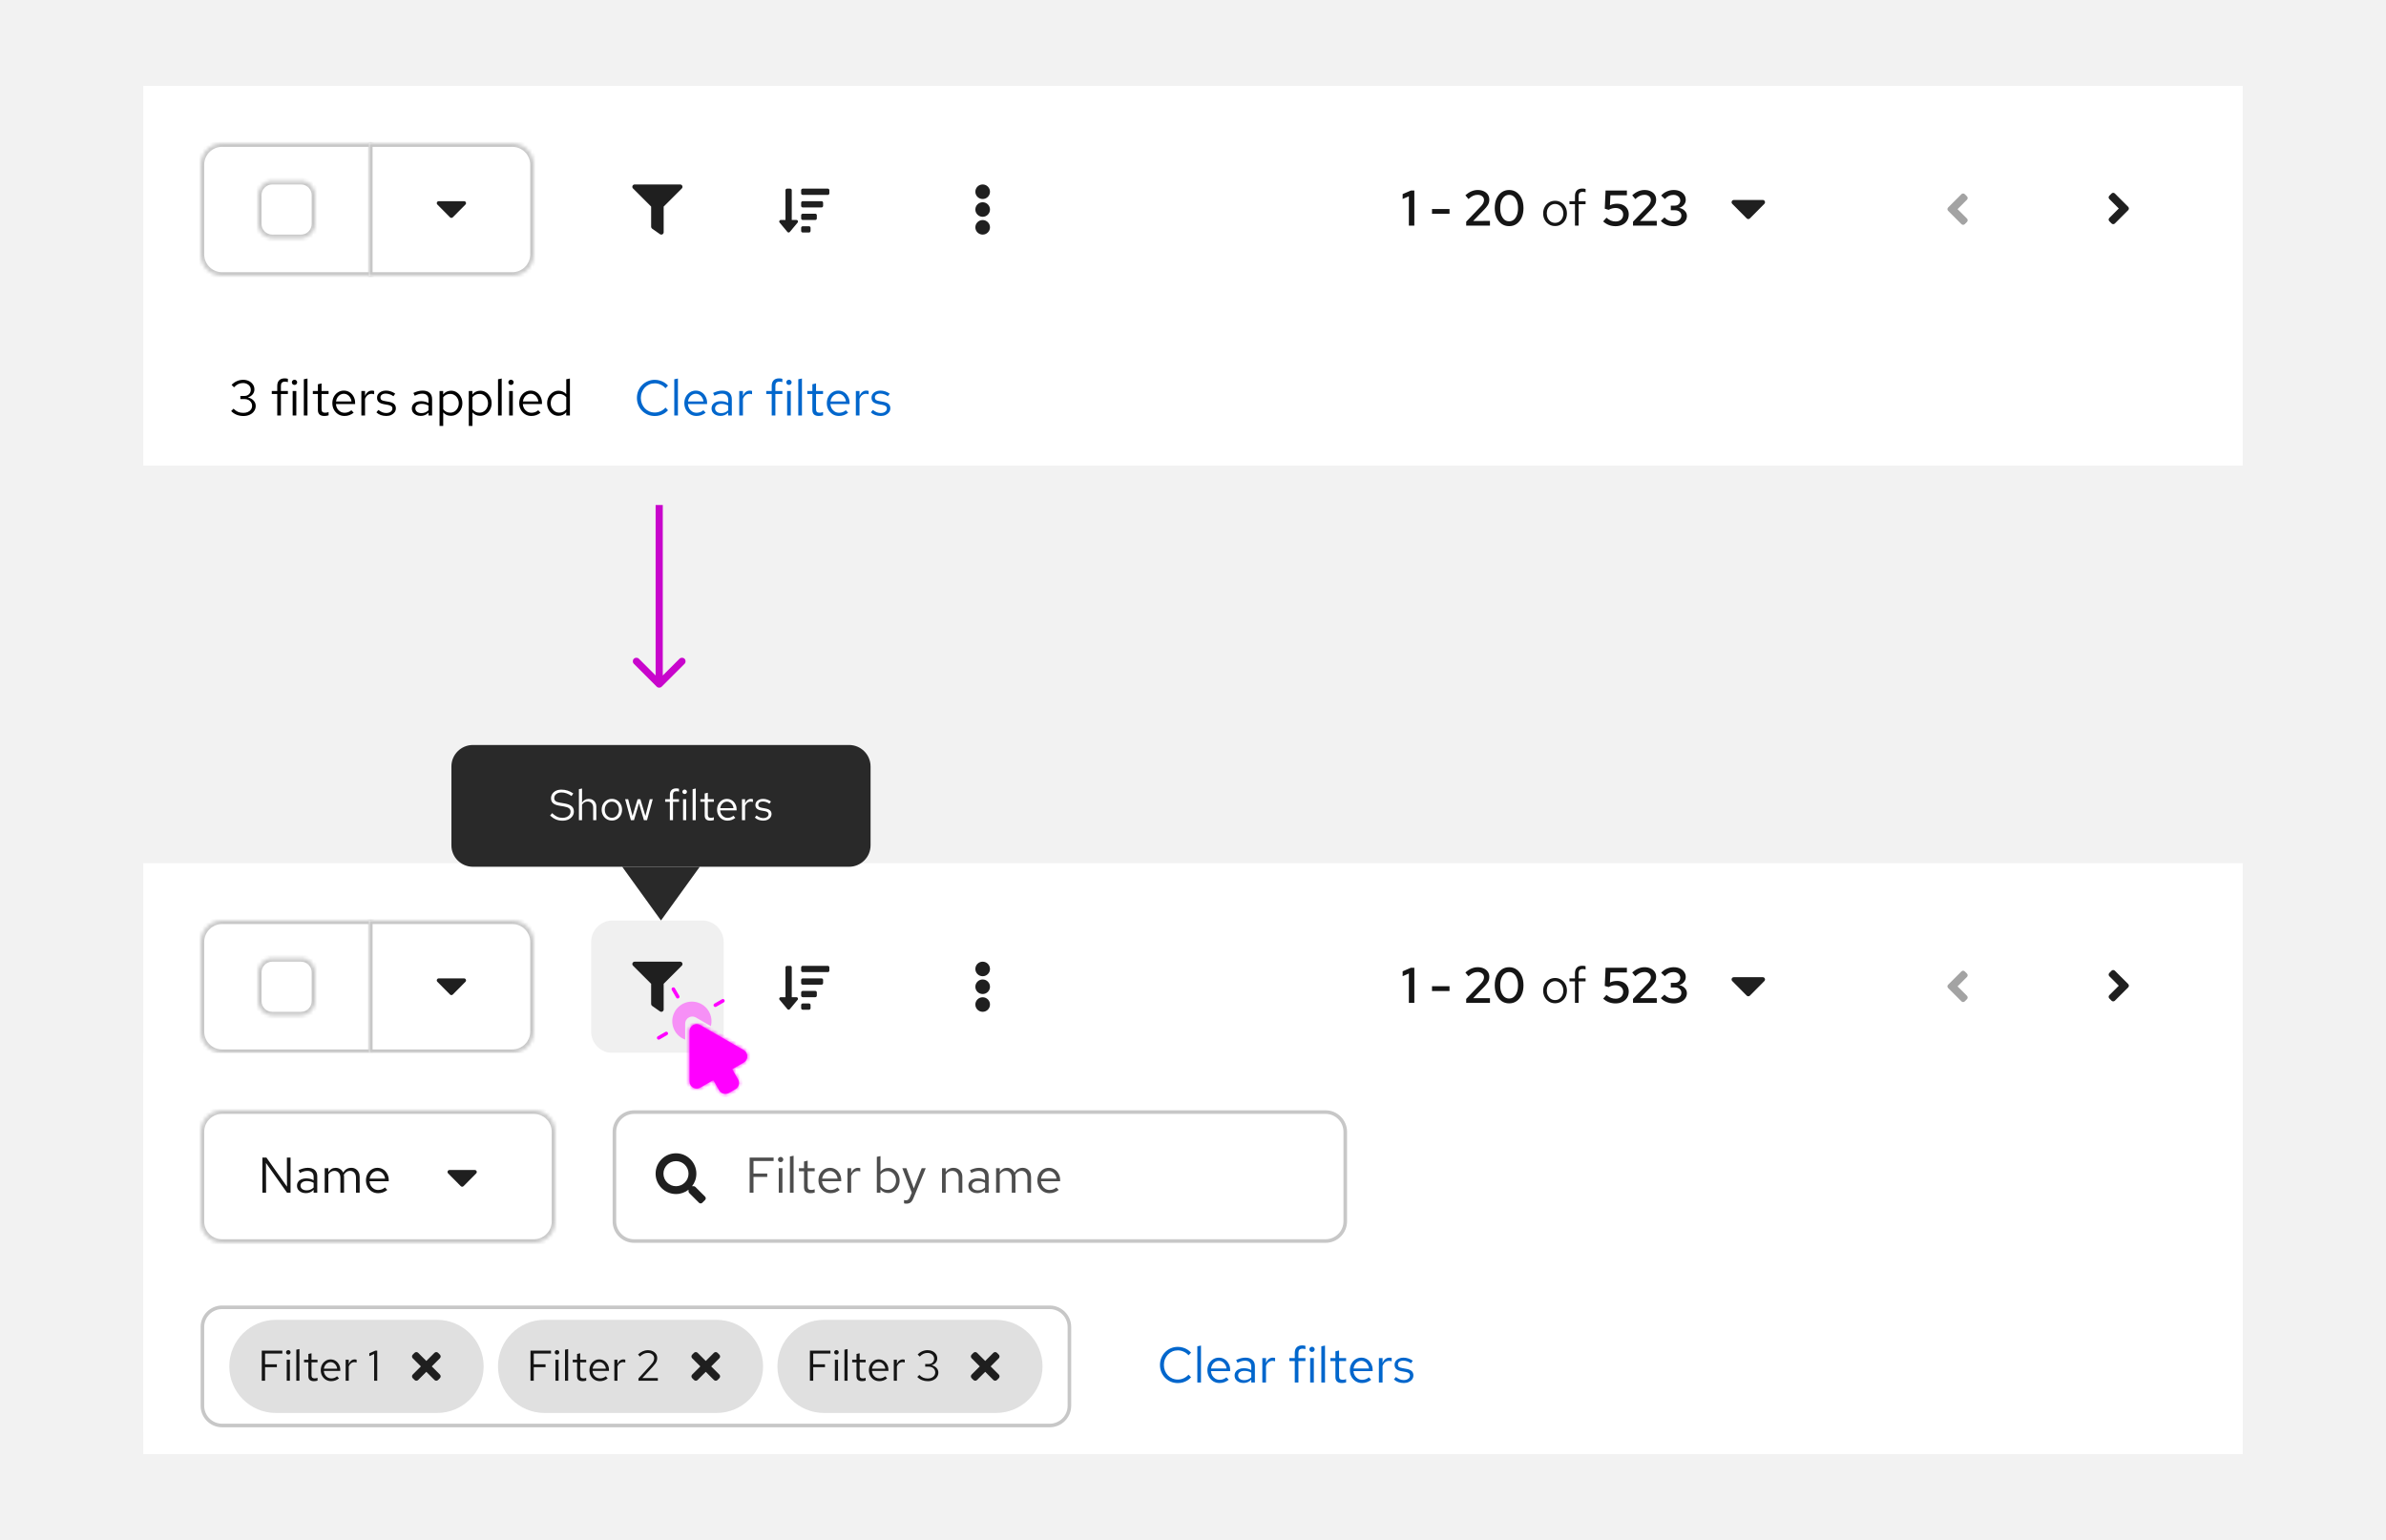 <svg width="666" height="430" viewBox="0 0 666 430" fill="none" xmlns="http://www.w3.org/2000/svg">
<rect width="666" height="430" fill="#F2F2F2"/>
<rect width="586" height="106" transform="translate(40 24)" fill="white"/>
<mask id="path-1-inside-1_1818_24338" fill="white">
<path d="M56 46C56 42.686 58.686 40 62 40H104V77H62C58.686 77 56 74.314 56 71V46Z"/>
</mask>
<path d="M56 46C56 42.686 58.686 40 62 40H104V77H62C58.686 77 56 74.314 56 71V46Z" fill="white"/>
<path d="M104 40H105V39H104V40ZM104 77V78H105V77H104ZM62 40V41H104V40V39H62V40ZM104 40H103V77H104H105V40H104ZM104 77V76H62V77V78H104V77ZM56 71H57V46H56H55V71H56ZM62 77V76C59.239 76 57 73.761 57 71H56H55C55 74.866 58.134 78 62 78V77ZM62 40V39C58.134 39 55 42.134 55 46H56H57C57 43.239 59.239 41 62 41V40Z" fill="#C7C7C7" mask="url(#path-1-inside-1_1818_24338)"/>
<mask id="path-3-inside-2_1818_24338" fill="white">
<path d="M72 54.5C72 52.291 73.791 50.5 76 50.5H84C86.209 50.5 88 52.291 88 54.5V62.5C88 64.709 86.209 66.5 84 66.5H76C73.791 66.5 72 64.709 72 62.5V54.5Z"/>
</mask>
<path d="M72 54.5C72 52.291 73.791 50.5 76 50.5H84C86.209 50.5 88 52.291 88 54.5V62.5C88 64.709 86.209 66.5 84 66.5H76C73.791 66.5 72 64.709 72 62.5V54.5Z" fill="white"/>
<path d="M76 50.5V51.5H84V50.5V49.5H76V50.5ZM88 54.5H87V62.5H88H89V54.5H88ZM84 66.5V65.5H76V66.5V67.5H84V66.5ZM72 62.5H73V54.5H72H71V62.5H72ZM76 66.5V65.5C74.343 65.5 73 64.157 73 62.5H72H71C71 65.261 73.239 67.5 76 67.5V66.5ZM88 62.5H87C87 64.157 85.657 65.5 84 65.5V66.5V67.5C86.761 67.5 89 65.261 89 62.5H88ZM84 50.5V51.5C85.657 51.5 87 52.843 87 54.5H88H89C89 51.739 86.761 49.5 84 49.5V50.5ZM76 50.5V49.5C73.239 49.5 71 51.739 71 54.5H72H73C73 52.843 74.343 51.5 76 51.5V50.5Z" fill="#C7C7C7" mask="url(#path-3-inside-2_1818_24338)"/>
<mask id="path-5-inside-3_1818_24338" fill="white">
<path d="M103 40H143C146.314 40 149 42.686 149 46V71C149 74.314 146.314 77 143 77H103V40Z"/>
</mask>
<path d="M103 40H143C146.314 40 149 42.686 149 46V71C149 74.314 146.314 77 143 77H103V40Z" fill="white"/>
<path d="M103 40V39H102V40H103ZM103 77H102V78H103V77ZM103 40V41H143V40V39H103V40ZM149 46H148V71H149H150V46H149ZM143 77V76H103V77V78H143V77ZM103 77H104V40H103H102V77H103ZM149 71H148C148 73.761 145.761 76 143 76V77V78C146.866 78 150 74.866 150 71H149ZM143 40V41C145.761 41 148 43.239 148 46H149H150C150 42.134 146.866 39 143 39V40Z" fill="#C7C7C7" mask="url(#path-5-inside-3_1818_24338)"/>
<path d="M129.534 56.167C130.023 56.167 130.267 56.762 129.921 57.11L126.389 60.672C126.175 60.887 125.826 60.887 125.611 60.672L122.079 57.11C121.733 56.762 121.977 56.167 122.466 56.167H129.534Z" fill="#1F1F1F"/>
<path d="M189.843 51.5C190.427 51.5 190.719 52.208 190.307 52.62L185.25 57.678V64.843C185.25 65.376 184.649 65.683 184.218 65.381L182.03 63.851C181.855 63.728 181.75 63.527 181.75 63.312V57.678L176.694 52.62C176.28 52.207 176.574 51.5 177.157 51.5H189.843Z" fill="#1F1F1F"/>
<path d="M225.812 63.167C226.054 63.167 226.25 63.363 226.25 63.605V64.48C226.25 64.721 226.054 64.917 225.812 64.917H224.062C223.821 64.917 223.625 64.721 223.625 64.48V63.605C223.625 63.363 223.821 63.167 224.062 63.167H225.812ZM220.562 52.667C220.804 52.667 221 52.863 221 53.105V61.417H222.312C222.701 61.417 222.896 61.888 222.622 62.163L220.434 64.788C220.364 64.859 220.226 64.916 220.126 64.916C220.026 64.916 219.887 64.859 219.816 64.788L217.629 62.163C217.353 61.888 217.549 61.417 217.937 61.417H219.25V53.105C219.25 52.863 219.446 52.667 219.687 52.667H220.562ZM227.562 59.667C227.804 59.667 228 59.863 228 60.105V60.98C228 61.221 227.804 61.417 227.562 61.417H224.062C223.821 61.417 223.625 61.221 223.625 60.98V60.105C223.625 59.863 223.821 59.667 224.062 59.667H227.562ZM229.312 56.167C229.554 56.167 229.75 56.363 229.75 56.605V57.48C229.75 57.721 229.554 57.917 229.312 57.917H224.062C223.821 57.917 223.625 57.721 223.625 57.48V56.605C223.625 56.363 223.821 56.167 224.062 56.167H229.312ZM231.062 52.667C231.304 52.667 231.5 52.863 231.5 53.105V53.98C231.5 54.221 231.304 54.417 231.062 54.417H224.062C223.821 54.417 223.625 54.221 223.625 53.98V53.105C223.625 52.863 223.821 52.667 224.062 52.667H231.062Z" fill="#1F1F1F"/>
<path d="M274.292 61.435C275.42 61.436 276.333 62.344 276.333 63.468C276.333 64.591 275.42 65.5 274.292 65.5C273.163 65.5 272.25 64.591 272.25 63.468C272.25 62.344 273.163 61.435 274.292 61.435ZM274.292 56.468C275.42 56.468 276.333 57.377 276.333 58.5C276.333 59.623 275.42 60.532 274.292 60.532C273.163 60.532 272.25 59.623 272.25 58.5C272.25 57.377 273.163 56.468 274.292 56.468ZM274.292 51.5C275.42 51.5 276.333 52.409 276.333 53.532C276.333 54.656 275.42 55.564 274.292 55.565C273.163 55.565 272.25 54.656 272.25 53.532C272.25 52.409 273.163 51.5 274.292 51.5Z" fill="#1F1F1F"/>
<path d="M393.254 63V54.81L391.518 55.552V54.194L393.814 53.2H394.78V63H393.254ZM399.714 59.696V58.352H404.6V59.696H399.714ZM409.255 63V61.894L413.273 57.694C413.516 57.442 413.702 57.213 413.833 57.008C413.973 56.803 414.071 56.607 414.127 56.42C414.192 56.224 414.225 56.023 414.225 55.818C414.225 55.407 414.057 55.067 413.721 54.796C413.385 54.525 412.96 54.39 412.447 54.39C411.999 54.39 411.579 54.479 411.187 54.656C410.795 54.833 410.366 55.141 409.899 55.58L409.031 54.53C409.572 54.035 410.128 53.667 410.697 53.424C411.266 53.172 411.859 53.046 412.475 53.046C413.119 53.046 413.684 53.163 414.169 53.396C414.654 53.62 415.032 53.933 415.303 54.334C415.574 54.735 415.709 55.202 415.709 55.734C415.709 56.051 415.667 56.35 415.583 56.63C415.499 56.91 415.354 57.195 415.149 57.484C414.953 57.773 414.678 58.105 414.323 58.478L411.201 61.698L415.891 61.684V63H409.255ZM421.243 63.14C420.45 63.14 419.75 62.93 419.143 62.51C418.546 62.081 418.075 61.488 417.729 60.732C417.393 59.967 417.225 59.089 417.225 58.1C417.225 57.092 417.393 56.21 417.729 55.454C418.075 54.698 418.546 54.11 419.143 53.69C419.75 53.261 420.45 53.046 421.243 53.046C422.037 53.046 422.732 53.261 423.329 53.69C423.936 54.11 424.407 54.698 424.743 55.454C425.079 56.21 425.247 57.092 425.247 58.1C425.247 59.089 425.079 59.967 424.743 60.732C424.407 61.488 423.936 62.081 423.329 62.51C422.732 62.93 422.037 63.14 421.243 63.14ZM421.243 61.782C421.747 61.782 422.181 61.633 422.545 61.334C422.919 61.026 423.208 60.597 423.413 60.046C423.619 59.495 423.721 58.847 423.721 58.1C423.721 57.344 423.619 56.691 423.413 56.14C423.208 55.589 422.919 55.165 422.545 54.866C422.181 54.558 421.747 54.404 421.243 54.404C420.739 54.404 420.301 54.558 419.927 54.866C419.563 55.165 419.274 55.589 419.059 56.14C418.854 56.691 418.751 57.344 418.751 58.1C418.751 58.847 418.854 59.495 419.059 60.046C419.274 60.597 419.563 61.026 419.927 61.334C420.301 61.633 420.739 61.782 421.243 61.782Z" fill="#151515"/>
<path d="M434.074 63.112C433.439 63.112 432.87 62.958 432.366 62.65C431.862 62.342 431.465 61.922 431.176 61.39C430.887 60.858 430.742 60.256 430.742 59.584C430.742 58.912 430.887 58.31 431.176 57.778C431.465 57.246 431.862 56.826 432.366 56.518C432.87 56.21 433.439 56.056 434.074 56.056C434.699 56.056 435.259 56.21 435.754 56.518C436.258 56.826 436.655 57.246 436.944 57.778C437.233 58.31 437.378 58.912 437.378 59.584C437.378 60.256 437.233 60.858 436.944 61.39C436.655 61.922 436.258 62.342 435.754 62.65C435.259 62.958 434.699 63.112 434.074 63.112ZM434.06 62.216C434.508 62.216 434.905 62.104 435.25 61.88C435.595 61.647 435.866 61.329 436.062 60.928C436.267 60.527 436.37 60.079 436.37 59.584C436.37 59.08 436.267 58.632 436.062 58.24C435.866 57.839 435.595 57.526 435.25 57.302C434.905 57.069 434.508 56.952 434.06 56.952C433.612 56.952 433.215 57.069 432.87 57.302C432.525 57.526 432.249 57.839 432.044 58.24C431.848 58.632 431.75 59.08 431.75 59.584C431.75 60.079 431.848 60.527 432.044 60.928C432.249 61.329 432.525 61.647 432.87 61.88C433.215 62.104 433.612 62.216 434.06 62.216ZM439.615 63V57.008H438.089V56.168H439.615V54.74C439.615 54.068 439.793 53.55 440.147 53.186C440.502 52.822 441.006 52.64 441.659 52.64C441.846 52.64 442.014 52.649 442.163 52.668C442.322 52.687 442.462 52.719 442.583 52.766V53.69C442.434 53.643 442.299 53.611 442.177 53.592C442.056 53.573 441.916 53.564 441.757 53.564C441.365 53.564 441.081 53.662 440.903 53.858C440.726 54.045 440.637 54.343 440.637 54.754V56.168H442.583V57.008H440.637V63H439.615Z" fill="#151515"/>
<path d="M450.934 63.154C449.609 63.154 448.461 62.711 447.49 61.824L448.414 60.774C448.834 61.147 449.245 61.418 449.646 61.586C450.057 61.754 450.505 61.838 450.99 61.838C451.41 61.838 451.774 61.759 452.082 61.6C452.399 61.441 452.642 61.217 452.81 60.928C452.987 60.629 453.076 60.293 453.076 59.92C453.076 59.369 452.875 58.926 452.474 58.59C452.082 58.245 451.573 58.072 450.948 58.072C450.621 58.072 450.299 58.114 449.982 58.198C449.674 58.282 449.352 58.413 449.016 58.59L447.938 58.268L448.162 53.2H454.112V54.516H449.506L449.38 57.33C449.735 57.153 450.071 57.036 450.388 56.98C450.715 56.915 451.046 56.882 451.382 56.882C452.035 56.882 452.605 57.008 453.09 57.26C453.575 57.503 453.953 57.848 454.224 58.296C454.495 58.735 454.63 59.248 454.63 59.836C454.63 60.499 454.476 61.077 454.168 61.572C453.86 62.067 453.426 62.454 452.866 62.734C452.315 63.014 451.671 63.154 450.934 63.154ZM455.821 63V61.894L459.839 57.694C460.082 57.442 460.269 57.213 460.399 57.008C460.539 56.803 460.637 56.607 460.693 56.42C460.759 56.224 460.791 56.023 460.791 55.818C460.791 55.407 460.623 55.067 460.287 54.796C459.951 54.525 459.527 54.39 459.013 54.39C458.565 54.39 458.145 54.479 457.753 54.656C457.361 54.833 456.932 55.141 456.465 55.58L455.597 54.53C456.139 54.035 456.694 53.667 457.263 53.424C457.833 53.172 458.425 53.046 459.041 53.046C459.685 53.046 460.25 53.163 460.735 53.396C461.221 53.62 461.599 53.933 461.869 54.334C462.14 54.735 462.275 55.202 462.275 55.734C462.275 56.051 462.233 56.35 462.149 56.63C462.065 56.91 461.921 57.195 461.715 57.484C461.519 57.773 461.244 58.105 460.889 58.478L457.767 61.698L462.457 61.684V63H455.821ZM467.208 63.154C466.48 63.154 465.803 63.028 465.178 62.776C464.552 62.515 464.02 62.151 463.582 61.684L464.604 60.704C464.996 61.115 465.388 61.404 465.78 61.572C466.172 61.731 466.638 61.81 467.18 61.81C467.609 61.81 467.982 61.745 468.3 61.614C468.626 61.474 468.878 61.283 469.056 61.04C469.233 60.797 469.322 60.513 469.322 60.186C469.322 59.897 469.247 59.64 469.098 59.416C468.948 59.192 468.743 59.019 468.482 58.898C468.22 58.767 467.917 58.702 467.572 58.702H466.368V57.414H467.446C467.922 57.414 468.3 57.283 468.58 57.022C468.869 56.761 469.014 56.406 469.014 55.958C469.014 55.669 468.93 55.407 468.762 55.174C468.603 54.931 468.384 54.745 468.104 54.614C467.824 54.474 467.506 54.404 467.152 54.404C466.657 54.404 466.223 54.493 465.85 54.67C465.486 54.838 465.108 55.137 464.716 55.566L463.68 54.6C464.128 54.096 464.655 53.713 465.262 53.452C465.878 53.181 466.522 53.046 467.194 53.046C467.847 53.046 468.426 53.163 468.93 53.396C469.434 53.629 469.826 53.956 470.106 54.376C470.395 54.787 470.54 55.258 470.54 55.79C470.54 56.313 470.367 56.779 470.022 57.19C469.686 57.591 469.242 57.871 468.692 58.03C469.345 58.17 469.868 58.445 470.26 58.856C470.661 59.257 470.862 59.733 470.862 60.284C470.862 60.835 470.703 61.329 470.386 61.768C470.068 62.197 469.634 62.538 469.084 62.79C468.542 63.033 467.917 63.154 467.208 63.154Z" fill="#151515"/>
<path fill-rule="evenodd" clip-rule="evenodd" d="M488.444 60.982L492.481 56.912C492.877 56.513 492.598 55.833 492.039 55.833H483.961C483.403 55.833 483.123 56.513 483.519 56.912L487.556 60.982C487.801 61.228 488.2 61.228 488.444 60.982Z" fill="#1F1F1F"/>
<path d="M547.494 54.214C547.751 53.957 548.167 53.957 548.422 54.214L549.039 54.832C549.296 55.089 549.296 55.504 549.039 55.759L546.406 58.397L549.042 61.033C549.299 61.29 549.299 61.706 549.042 61.96L548.424 62.581C548.167 62.838 547.751 62.838 547.497 62.581L543.778 58.862C543.518 58.605 543.518 58.19 543.775 57.932L547.494 54.214Z" fill="#A3A3A3"/>
<path d="M589.391 54.026C589.649 53.769 590.064 53.769 590.318 54.026L594.037 57.745C594.297 58.002 594.297 58.418 594.04 58.675L590.321 62.394C590.064 62.65 589.649 62.65 589.394 62.394L588.776 61.775C588.519 61.518 588.519 61.103 588.776 60.849L591.412 58.213L588.776 55.576C588.519 55.319 588.519 54.904 588.776 54.649L589.391 54.026Z" fill="#1F1F1F"/>
<path d="M67.948 116.154C67.276 116.154 66.646 116.037 66.058 115.804C65.479 115.571 64.966 115.225 64.518 114.768L65.19 114.11C65.601 114.521 66.021 114.819 66.45 115.006C66.889 115.183 67.383 115.272 67.934 115.272C68.41 115.272 68.83 115.188 69.194 115.02C69.567 114.852 69.857 114.619 70.062 114.32C70.267 114.021 70.37 113.681 70.37 113.298C70.37 112.934 70.277 112.612 70.09 112.332C69.913 112.043 69.665 111.819 69.348 111.66C69.031 111.501 68.667 111.422 68.256 111.422H67.094V110.554H68.214C68.746 110.554 69.175 110.391 69.502 110.064C69.838 109.737 70.006 109.313 70.006 108.79C70.006 108.445 69.913 108.132 69.726 107.852C69.539 107.572 69.283 107.353 68.956 107.194C68.639 107.026 68.279 106.942 67.878 106.942C67.374 106.942 66.921 107.035 66.52 107.222C66.128 107.399 65.727 107.703 65.316 108.132L64.644 107.46C65.083 106.993 65.577 106.643 66.128 106.41C66.679 106.167 67.267 106.046 67.892 106.046C68.489 106.046 69.021 106.163 69.488 106.396C69.964 106.629 70.337 106.951 70.608 107.362C70.879 107.763 71.014 108.221 71.014 108.734C71.014 109.247 70.846 109.709 70.51 110.12C70.174 110.521 69.731 110.801 69.18 110.96C69.843 111.109 70.375 111.399 70.776 111.828C71.177 112.257 71.378 112.757 71.378 113.326C71.378 113.867 71.229 114.353 70.93 114.782C70.641 115.211 70.235 115.547 69.712 115.79C69.199 116.033 68.611 116.154 67.948 116.154ZM77.389 116V110.008H75.863V109.168H77.389V107.74C77.389 107.068 77.566 106.55 77.921 106.186C78.275 105.822 78.779 105.64 79.433 105.64C79.619 105.64 79.787 105.649 79.937 105.668C80.095 105.687 80.235 105.719 80.357 105.766V106.69C80.207 106.643 80.072 106.611 79.951 106.592C79.829 106.573 79.689 106.564 79.531 106.564C79.139 106.564 78.854 106.662 78.677 106.858C78.499 107.045 78.411 107.343 78.411 107.754V109.168H80.357V110.008H78.411V116H77.389ZM81.688 116V109.168H82.71V116H81.688ZM82.206 107.474C82.001 107.474 81.824 107.404 81.674 107.264C81.534 107.115 81.464 106.942 81.464 106.746C81.464 106.55 81.534 106.382 81.674 106.242C81.824 106.093 82.001 106.018 82.206 106.018C82.412 106.018 82.584 106.093 82.724 106.242C82.874 106.382 82.948 106.55 82.948 106.746C82.948 106.942 82.874 107.115 82.724 107.264C82.584 107.404 82.412 107.474 82.206 107.474ZM84.806 116V105.892L85.828 105.682V116H84.806ZM90.527 116.14C89.939 116.14 89.491 116 89.183 115.72C88.884 115.431 88.735 115.015 88.735 114.474V110.008H87.321V109.168H88.735V107.292L89.757 107.054V109.168H91.717V110.008H89.757V114.208C89.757 114.572 89.832 114.833 89.981 114.992C90.14 115.151 90.396 115.23 90.751 115.23C90.928 115.23 91.087 115.216 91.227 115.188C91.367 115.16 91.53 115.113 91.717 115.048V115.958C91.53 116.023 91.334 116.07 91.129 116.098C90.924 116.126 90.723 116.14 90.527 116.14ZM96.157 116.14C95.523 116.14 94.949 115.986 94.435 115.678C93.922 115.361 93.516 114.936 93.217 114.404C92.919 113.863 92.769 113.256 92.769 112.584C92.769 111.912 92.909 111.31 93.189 110.778C93.479 110.246 93.866 109.826 94.351 109.518C94.837 109.21 95.378 109.056 95.975 109.056C96.582 109.056 97.119 109.21 97.585 109.518C98.061 109.817 98.435 110.227 98.705 110.75C98.985 111.263 99.125 111.847 99.125 112.5V112.808H93.763C93.801 113.275 93.927 113.695 94.141 114.068C94.365 114.432 94.655 114.721 95.009 114.936C95.373 115.141 95.77 115.244 96.199 115.244C96.554 115.244 96.895 115.183 97.221 115.062C97.557 114.931 97.842 114.759 98.075 114.544L98.719 115.23C98.327 115.538 97.921 115.767 97.501 115.916C97.081 116.065 96.633 116.14 96.157 116.14ZM93.791 112.08H98.117C98.071 111.669 97.945 111.305 97.739 110.988C97.543 110.661 97.291 110.405 96.983 110.218C96.685 110.031 96.349 109.938 95.975 109.938C95.602 109.938 95.261 110.031 94.953 110.218C94.645 110.395 94.389 110.647 94.183 110.974C93.987 111.291 93.857 111.66 93.791 112.08ZM100.87 116V109.168H101.892V110.568C102.07 110.092 102.322 109.723 102.648 109.462C102.984 109.191 103.367 109.056 103.796 109.056C103.918 109.056 104.03 109.065 104.132 109.084C104.235 109.093 104.338 109.117 104.44 109.154V110.078C104.328 110.041 104.207 110.013 104.076 109.994C103.955 109.966 103.838 109.952 103.726 109.952C103.306 109.952 102.938 110.073 102.62 110.316C102.312 110.559 102.07 110.899 101.892 111.338V116H100.87ZM107.838 116.14C107.278 116.14 106.76 116.056 106.284 115.888C105.808 115.711 105.402 115.459 105.066 115.132L105.612 114.46C106.022 114.759 106.4 114.978 106.746 115.118C107.091 115.249 107.446 115.314 107.81 115.314C108.304 115.314 108.715 115.197 109.042 114.964C109.368 114.731 109.532 114.432 109.532 114.068C109.532 113.788 109.434 113.569 109.238 113.41C109.051 113.251 108.738 113.13 108.3 113.046L107.18 112.85C106.517 112.729 106.027 112.523 105.71 112.234C105.402 111.945 105.248 111.553 105.248 111.058C105.248 110.666 105.35 110.321 105.556 110.022C105.77 109.723 106.064 109.49 106.438 109.322C106.811 109.145 107.236 109.056 107.712 109.056C108.178 109.056 108.622 109.126 109.042 109.266C109.462 109.397 109.886 109.611 110.316 109.91L109.812 110.624C109.457 110.372 109.102 110.19 108.748 110.078C108.393 109.957 108.034 109.896 107.67 109.896C107.222 109.896 106.862 109.994 106.592 110.19C106.321 110.386 106.186 110.652 106.186 110.988C106.186 111.268 106.27 111.483 106.438 111.632C106.615 111.781 106.923 111.893 107.362 111.968L108.51 112.178C109.2 112.299 109.704 112.509 110.022 112.808C110.339 113.107 110.498 113.508 110.498 114.012C110.498 114.413 110.381 114.777 110.148 115.104C109.914 115.421 109.597 115.673 109.196 115.86C108.794 116.047 108.342 116.14 107.838 116.14ZM117.435 116.126C116.95 116.126 116.521 116.037 116.147 115.86C115.774 115.683 115.48 115.44 115.265 115.132C115.06 114.815 114.957 114.451 114.957 114.04C114.957 113.629 115.065 113.275 115.279 112.976C115.494 112.668 115.793 112.43 116.175 112.262C116.558 112.094 117.006 112.01 117.519 112.01C117.911 112.01 118.28 112.052 118.625 112.136C118.98 112.22 119.307 112.355 119.605 112.542V111.604C119.605 111.044 119.456 110.624 119.157 110.344C118.859 110.055 118.42 109.91 117.841 109.91C117.524 109.91 117.197 109.957 116.861 110.05C116.535 110.143 116.171 110.293 115.769 110.498L115.391 109.714C116.306 109.275 117.165 109.056 117.967 109.056C118.817 109.056 119.47 109.266 119.927 109.686C120.385 110.097 120.613 110.689 120.613 111.464V116H119.605V115.202C119.307 115.51 118.975 115.743 118.611 115.902C118.247 116.051 117.855 116.126 117.435 116.126ZM115.937 114.012C115.937 114.413 116.091 114.735 116.399 114.978C116.717 115.221 117.132 115.342 117.645 115.342C118.028 115.342 118.378 115.277 118.695 115.146C119.022 115.015 119.325 114.819 119.605 114.558V113.242C119.316 113.074 119.017 112.953 118.709 112.878C118.401 112.794 118.056 112.752 117.673 112.752C117.151 112.752 116.731 112.869 116.413 113.102C116.096 113.326 115.937 113.629 115.937 114.012ZM122.691 118.926V109.168H123.699V110.148C123.96 109.803 124.277 109.541 124.651 109.364C125.033 109.177 125.453 109.084 125.911 109.084C126.508 109.084 127.04 109.243 127.507 109.56C127.983 109.868 128.361 110.288 128.641 110.82C128.921 111.343 129.061 111.931 129.061 112.584C129.061 113.237 128.916 113.83 128.627 114.362C128.347 114.894 127.964 115.319 127.479 115.636C127.003 115.944 126.461 116.098 125.855 116.098C125.425 116.098 125.029 116.019 124.665 115.86C124.301 115.692 123.983 115.454 123.713 115.146V118.926H122.691ZM125.659 115.216C126.116 115.216 126.522 115.104 126.877 114.88C127.241 114.647 127.525 114.334 127.731 113.942C127.945 113.541 128.053 113.093 128.053 112.598C128.053 112.094 127.945 111.646 127.731 111.254C127.525 110.862 127.241 110.554 126.877 110.33C126.522 110.097 126.116 109.98 125.659 109.98C125.257 109.98 124.884 110.064 124.539 110.232C124.203 110.391 123.927 110.619 123.713 110.918V114.264C123.937 114.563 124.217 114.796 124.553 114.964C124.898 115.132 125.267 115.216 125.659 115.216ZM130.853 118.926V109.168H131.861V110.148C132.122 109.803 132.439 109.541 132.813 109.364C133.195 109.177 133.615 109.084 134.073 109.084C134.67 109.084 135.202 109.243 135.669 109.56C136.145 109.868 136.523 110.288 136.803 110.82C137.083 111.343 137.223 111.931 137.223 112.584C137.223 113.237 137.078 113.83 136.789 114.362C136.509 114.894 136.126 115.319 135.641 115.636C135.165 115.944 134.623 116.098 134.017 116.098C133.587 116.098 133.191 116.019 132.827 115.86C132.463 115.692 132.145 115.454 131.875 115.146V118.926H130.853ZM133.821 115.216C134.278 115.216 134.684 115.104 135.039 114.88C135.403 114.647 135.687 114.334 135.893 113.942C136.107 113.541 136.215 113.093 136.215 112.598C136.215 112.094 136.107 111.646 135.893 111.254C135.687 110.862 135.403 110.554 135.039 110.33C134.684 110.097 134.278 109.98 133.821 109.98C133.419 109.98 133.046 110.064 132.701 110.232C132.365 110.391 132.089 110.619 131.875 110.918V114.264C132.099 114.563 132.379 114.796 132.715 114.964C133.06 115.132 133.429 115.216 133.821 115.216ZM139.015 116V105.892L140.037 105.682V116H139.015ZM142.118 116V109.168H143.14V116H142.118ZM142.636 107.474C142.431 107.474 142.253 107.404 142.104 107.264C141.964 107.115 141.894 106.942 141.894 106.746C141.894 106.55 141.964 106.382 142.104 106.242C142.253 106.093 142.431 106.018 142.636 106.018C142.841 106.018 143.014 106.093 143.154 106.242C143.303 106.382 143.378 106.55 143.378 106.746C143.378 106.942 143.303 107.115 143.154 107.264C143.014 107.404 142.841 107.474 142.636 107.474ZM148.316 116.14C147.681 116.14 147.107 115.986 146.594 115.678C146.08 115.361 145.674 114.936 145.376 114.404C145.077 113.863 144.928 113.256 144.928 112.584C144.928 111.912 145.068 111.31 145.348 110.778C145.637 110.246 146.024 109.826 146.51 109.518C146.995 109.21 147.536 109.056 148.134 109.056C148.74 109.056 149.277 109.21 149.744 109.518C150.22 109.817 150.593 110.227 150.864 110.75C151.144 111.263 151.284 111.847 151.284 112.5V112.808H145.922C145.959 113.275 146.085 113.695 146.3 114.068C146.524 114.432 146.813 114.721 147.168 114.936C147.532 115.141 147.928 115.244 148.358 115.244C148.712 115.244 149.053 115.183 149.38 115.062C149.716 114.931 150 114.759 150.234 114.544L150.878 115.23C150.486 115.538 150.08 115.767 149.66 115.916C149.24 116.065 148.792 116.14 148.316 116.14ZM145.95 112.08H150.276C150.229 111.669 150.103 111.305 149.898 110.988C149.702 110.661 149.45 110.405 149.142 110.218C148.843 110.031 148.507 109.938 148.134 109.938C147.76 109.938 147.42 110.031 147.112 110.218C146.804 110.395 146.547 110.647 146.342 110.974C146.146 111.291 146.015 111.66 145.95 112.08ZM155.871 116.098C155.283 116.098 154.751 115.944 154.275 115.636C153.799 115.319 153.421 114.899 153.141 114.376C152.861 113.844 152.721 113.251 152.721 112.598C152.721 111.935 152.861 111.343 153.141 110.82C153.43 110.288 153.817 109.868 154.303 109.56C154.788 109.243 155.329 109.084 155.927 109.084C156.347 109.084 156.739 109.168 157.103 109.336C157.467 109.495 157.784 109.728 158.055 110.036V105.892L159.077 105.682V116H158.055V115.09C157.793 115.417 157.476 115.669 157.103 115.846C156.729 116.014 156.319 116.098 155.871 116.098ZM156.123 115.202C156.524 115.202 156.893 115.123 157.229 114.964C157.565 114.805 157.84 114.581 158.055 114.292V110.904C157.831 110.615 157.546 110.391 157.201 110.232C156.865 110.064 156.505 109.98 156.123 109.98C155.665 109.98 155.255 110.092 154.891 110.316C154.536 110.54 154.251 110.848 154.037 111.24C153.831 111.632 153.729 112.08 153.729 112.584C153.729 113.079 153.831 113.527 154.037 113.928C154.251 114.32 154.536 114.633 154.891 114.866C155.255 115.09 155.665 115.202 156.123 115.202Z" fill="black"/>
<path d="M182.768 116.154C182.068 116.154 181.415 116.028 180.808 115.776C180.211 115.515 179.683 115.155 179.226 114.698C178.769 114.231 178.414 113.695 178.162 113.088C177.91 112.472 177.784 111.809 177.784 111.1C177.784 110.391 177.91 109.733 178.162 109.126C178.414 108.51 178.769 107.973 179.226 107.516C179.683 107.049 180.211 106.69 180.808 106.438C181.415 106.177 182.068 106.046 182.768 106.046C183.253 106.046 183.715 106.111 184.154 106.242C184.602 106.363 185.022 106.545 185.414 106.788C185.806 107.021 186.156 107.311 186.464 107.656L185.75 108.398C185.386 107.959 184.938 107.623 184.406 107.39C183.883 107.147 183.337 107.026 182.768 107.026C182.217 107.026 181.704 107.129 181.228 107.334C180.752 107.539 180.337 107.829 179.982 108.202C179.637 108.575 179.366 109.009 179.17 109.504C178.974 109.989 178.876 110.521 178.876 111.1C178.876 111.669 178.974 112.201 179.17 112.696C179.366 113.191 179.637 113.625 179.982 113.998C180.337 114.371 180.752 114.661 181.228 114.866C181.704 115.071 182.217 115.174 182.768 115.174C183.337 115.174 183.883 115.053 184.406 114.81C184.938 114.567 185.386 114.231 185.75 113.802L186.464 114.544C186.156 114.889 185.806 115.183 185.414 115.426C185.022 115.659 184.602 115.841 184.154 115.972C183.715 116.093 183.253 116.154 182.768 116.154ZM188.208 116V105.892L189.23 105.682V116H188.208ZM194.405 116.14C193.771 116.14 193.197 115.986 192.683 115.678C192.17 115.361 191.764 114.936 191.465 114.404C191.167 113.863 191.017 113.256 191.017 112.584C191.017 111.912 191.157 111.31 191.437 110.778C191.727 110.246 192.114 109.826 192.599 109.518C193.085 109.21 193.626 109.056 194.223 109.056C194.83 109.056 195.367 109.21 195.833 109.518C196.309 109.817 196.683 110.227 196.953 110.75C197.233 111.263 197.373 111.847 197.373 112.5V112.808H192.011C192.049 113.275 192.175 113.695 192.389 114.068C192.613 114.432 192.903 114.721 193.257 114.936C193.621 115.141 194.018 115.244 194.447 115.244C194.802 115.244 195.143 115.183 195.469 115.062C195.805 114.931 196.09 114.759 196.323 114.544L196.967 115.23C196.575 115.538 196.169 115.767 195.749 115.916C195.329 116.065 194.881 116.14 194.405 116.14ZM192.039 112.08H196.365C196.319 111.669 196.193 111.305 195.987 110.988C195.791 110.661 195.539 110.405 195.231 110.218C194.933 110.031 194.597 109.938 194.223 109.938C193.85 109.938 193.509 110.031 193.201 110.218C192.893 110.395 192.637 110.647 192.431 110.974C192.235 111.291 192.105 111.66 192.039 112.08ZM201.096 116.126C200.61 116.126 200.181 116.037 199.808 115.86C199.434 115.683 199.14 115.44 198.926 115.132C198.72 114.815 198.618 114.451 198.618 114.04C198.618 113.629 198.725 113.275 198.94 112.976C199.154 112.668 199.453 112.43 199.836 112.262C200.218 112.094 200.666 112.01 201.18 112.01C201.572 112.01 201.94 112.052 202.286 112.136C202.64 112.22 202.967 112.355 203.266 112.542V111.604C203.266 111.044 203.116 110.624 202.818 110.344C202.519 110.055 202.08 109.91 201.502 109.91C201.184 109.91 200.858 109.957 200.522 110.05C200.195 110.143 199.831 110.293 199.43 110.498L199.052 109.714C199.966 109.275 200.825 109.056 201.628 109.056C202.477 109.056 203.13 109.266 203.588 109.686C204.045 110.097 204.274 110.689 204.274 111.464V116H203.266V115.202C202.967 115.51 202.636 115.743 202.272 115.902C201.908 116.051 201.516 116.126 201.096 116.126ZM199.598 114.012C199.598 114.413 199.752 114.735 200.06 114.978C200.377 115.221 200.792 115.342 201.306 115.342C201.688 115.342 202.038 115.277 202.356 115.146C202.682 115.015 202.986 114.819 203.266 114.558V113.242C202.976 113.074 202.678 112.953 202.37 112.878C202.062 112.794 201.716 112.752 201.334 112.752C200.811 112.752 200.391 112.869 200.074 113.102C199.756 113.326 199.598 113.629 199.598 114.012ZM206.351 116V109.168H207.373V110.568C207.55 110.092 207.802 109.723 208.129 109.462C208.465 109.191 208.847 109.056 209.277 109.056C209.398 109.056 209.51 109.065 209.613 109.084C209.715 109.093 209.818 109.117 209.921 109.154V110.078C209.809 110.041 209.687 110.013 209.557 109.994C209.435 109.966 209.319 109.952 209.207 109.952C208.787 109.952 208.418 110.073 208.101 110.316C207.793 110.559 207.55 110.899 207.373 111.338V116H206.351ZM215.408 116V110.008H213.882V109.168H215.408V107.74C215.408 107.068 215.586 106.55 215.94 106.186C216.295 105.822 216.799 105.64 217.452 105.64C217.639 105.64 217.807 105.649 217.956 105.668C218.115 105.687 218.255 105.719 218.376 105.766V106.69C218.227 106.643 218.092 106.611 217.97 106.592C217.849 106.573 217.709 106.564 217.55 106.564C217.158 106.564 216.874 106.662 216.696 106.858C216.519 107.045 216.43 107.343 216.43 107.754V109.168H218.376V110.008H216.43V116H215.408ZM219.708 116V109.168H220.73V116H219.708ZM220.226 107.474C220.021 107.474 219.843 107.404 219.694 107.264C219.554 107.115 219.484 106.942 219.484 106.746C219.484 106.55 219.554 106.382 219.694 106.242C219.843 106.093 220.021 106.018 220.226 106.018C220.431 106.018 220.604 106.093 220.744 106.242C220.893 106.382 220.968 106.55 220.968 106.746C220.968 106.942 220.893 107.115 220.744 107.264C220.604 107.404 220.431 107.474 220.226 107.474ZM222.825 116V105.892L223.847 105.682V116H222.825ZM228.547 116.14C227.959 116.14 227.511 116 227.203 115.72C226.904 115.431 226.755 115.015 226.755 114.474V110.008H225.341V109.168H226.755V107.292L227.777 107.054V109.168H229.737V110.008H227.777V114.208C227.777 114.572 227.851 114.833 228.001 114.992C228.159 115.151 228.416 115.23 228.771 115.23C228.948 115.23 229.107 115.216 229.247 115.188C229.387 115.16 229.55 115.113 229.737 115.048V115.958C229.55 116.023 229.354 116.07 229.149 116.098C228.943 116.126 228.743 116.14 228.547 116.14ZM234.177 116.14C233.542 116.14 232.968 115.986 232.455 115.678C231.942 115.361 231.536 114.936 231.237 114.404C230.938 113.863 230.789 113.256 230.789 112.584C230.789 111.912 230.929 111.31 231.209 110.778C231.498 110.246 231.886 109.826 232.371 109.518C232.856 109.21 233.398 109.056 233.995 109.056C234.602 109.056 235.138 109.21 235.605 109.518C236.081 109.817 236.454 110.227 236.725 110.75C237.005 111.263 237.145 111.847 237.145 112.5V112.808H231.783C231.82 113.275 231.946 113.695 232.161 114.068C232.385 114.432 232.674 114.721 233.029 114.936C233.393 115.141 233.79 115.244 234.219 115.244C234.574 115.244 234.914 115.183 235.241 115.062C235.577 114.931 235.862 114.759 236.095 114.544L236.739 115.23C236.347 115.538 235.941 115.767 235.521 115.916C235.101 116.065 234.653 116.14 234.177 116.14ZM231.811 112.08H236.137C236.09 111.669 235.964 111.305 235.759 110.988C235.563 110.661 235.311 110.405 235.003 110.218C234.704 110.031 234.368 109.938 233.995 109.938C233.622 109.938 233.281 110.031 232.973 110.218C232.665 110.395 232.408 110.647 232.203 110.974C232.007 111.291 231.876 111.66 231.811 112.08ZM238.89 116V109.168H239.912V110.568C240.089 110.092 240.341 109.723 240.668 109.462C241.004 109.191 241.387 109.056 241.816 109.056C241.937 109.056 242.049 109.065 242.152 109.084C242.255 109.093 242.357 109.117 242.46 109.154V110.078C242.348 110.041 242.227 110.013 242.096 109.994C241.975 109.966 241.858 109.952 241.746 109.952C241.326 109.952 240.957 110.073 240.64 110.316C240.332 110.559 240.089 110.899 239.912 111.338V116H238.89ZM245.857 116.14C245.297 116.14 244.779 116.056 244.303 115.888C243.827 115.711 243.421 115.459 243.085 115.132L243.631 114.46C244.042 114.759 244.42 114.978 244.765 115.118C245.111 115.249 245.465 115.314 245.829 115.314C246.324 115.314 246.735 115.197 247.061 114.964C247.388 114.731 247.551 114.432 247.551 114.068C247.551 113.788 247.453 113.569 247.257 113.41C247.071 113.251 246.758 113.13 246.319 113.046L245.199 112.85C244.537 112.729 244.047 112.523 243.729 112.234C243.421 111.945 243.267 111.553 243.267 111.058C243.267 110.666 243.37 110.321 243.575 110.022C243.79 109.723 244.084 109.49 244.457 109.322C244.831 109.145 245.255 109.056 245.731 109.056C246.198 109.056 246.641 109.126 247.061 109.266C247.481 109.397 247.906 109.611 248.335 109.91L247.831 110.624C247.477 110.372 247.122 110.19 246.767 110.078C246.413 109.957 246.053 109.896 245.689 109.896C245.241 109.896 244.882 109.994 244.611 110.19C244.341 110.386 244.205 110.652 244.205 110.988C244.205 111.268 244.289 111.483 244.457 111.632C244.635 111.781 244.943 111.893 245.381 111.968L246.529 112.178C247.22 112.299 247.724 112.509 248.041 112.808C248.359 113.107 248.517 113.508 248.517 114.012C248.517 114.413 248.401 114.777 248.167 115.104C247.934 115.421 247.617 115.673 247.215 115.86C246.814 116.047 246.361 116.14 245.857 116.14Z" fill="#0066CC"/>
<rect width="586" height="165" transform="translate(40 241)" fill="white"/>
<mask id="path-25-inside-4_1818_24338" fill="white">
<path d="M56 263C56 259.686 58.686 257 62 257H104V294H62C58.686 294 56 291.314 56 288V263Z"/>
</mask>
<path d="M56 263C56 259.686 58.686 257 62 257H104V294H62C58.686 294 56 291.314 56 288V263Z" fill="white"/>
<path d="M104 257H105V256H104V257ZM104 294V295H105V294H104ZM62 257V258H104V257V256H62V257ZM104 257H103V294H104H105V257H104ZM104 294V293H62V294V295H104V294ZM56 288H57V263H56H55V288H56ZM62 294V293C59.239 293 57 290.761 57 288H56H55C55 291.866 58.134 295 62 295V294ZM62 257V256C58.134 256 55 259.134 55 263H56H57C57 260.239 59.239 258 62 258V257Z" fill="#C7C7C7" mask="url(#path-25-inside-4_1818_24338)"/>
<mask id="path-27-inside-5_1818_24338" fill="white">
<path d="M72 271.5C72 269.291 73.791 267.5 76 267.5H84C86.209 267.5 88 269.291 88 271.5V279.5C88 281.709 86.209 283.5 84 283.5H76C73.791 283.5 72 281.709 72 279.5V271.5Z"/>
</mask>
<path d="M72 271.5C72 269.291 73.791 267.5 76 267.5H84C86.209 267.5 88 269.291 88 271.5V279.5C88 281.709 86.209 283.5 84 283.5H76C73.791 283.5 72 281.709 72 279.5V271.5Z" fill="white"/>
<path d="M76 267.5V268.5H84V267.5V266.5H76V267.5ZM88 271.5H87V279.5H88H89V271.5H88ZM84 283.5V282.5H76V283.5V284.5H84V283.5ZM72 279.5H73V271.5H72H71V279.5H72ZM76 283.5V282.5C74.343 282.5 73 281.157 73 279.5H72H71C71 282.261 73.239 284.5 76 284.5V283.5ZM88 279.5H87C87 281.157 85.657 282.5 84 282.5V283.5V284.5C86.761 284.5 89 282.261 89 279.5H88ZM84 267.5V268.5C85.657 268.5 87 269.843 87 271.5H88H89C89 268.739 86.761 266.5 84 266.5V267.5ZM76 267.5V266.5C73.239 266.5 71 268.739 71 271.5H72H73C73 269.843 74.343 268.5 76 268.5V267.5Z" fill="#C7C7C7" mask="url(#path-27-inside-5_1818_24338)"/>
<mask id="path-29-inside-6_1818_24338" fill="white">
<path d="M103 257H143C146.314 257 149 259.686 149 263V288C149 291.314 146.314 294 143 294H103V257Z"/>
</mask>
<path d="M103 257H143C146.314 257 149 259.686 149 263V288C149 291.314 146.314 294 143 294H103V257Z" fill="white"/>
<path d="M103 257V256H102V257H103ZM103 294H102V295H103V294ZM103 257V258H143V257V256H103V257ZM149 263H148V288H149H150V263H149ZM143 294V293H103V294V295H143V294ZM103 294H104V257H103H102V294H103ZM149 288H148C148 290.761 145.761 293 143 293V294V295C146.866 295 150 291.866 150 288H149ZM143 257V258C145.761 258 148 260.239 148 263H149H150C150 259.134 146.866 256 143 256V257Z" fill="#C7C7C7" mask="url(#path-29-inside-6_1818_24338)"/>
<path d="M129.534 273.167C130.023 273.167 130.267 273.762 129.921 274.11L126.389 277.672C126.175 277.887 125.826 277.887 125.611 277.672L122.079 274.11C121.733 273.762 121.977 273.167 122.466 273.167H129.534Z" fill="#1F1F1F"/>
<path d="M165 263C165 259.686 167.686 257 171 257H196C199.314 257 202 259.686 202 263V288C202 291.314 199.314 294 196 294H171C167.686 294 165 291.314 165 288V263Z" fill="#C7C7C7" fill-opacity="0.25" style="mix-blend-mode:multiply"/>
<path d="M189.843 268.5C190.427 268.5 190.719 269.208 190.307 269.62L185.25 274.678V281.843C185.25 282.376 184.649 282.683 184.218 282.381L182.03 280.851C181.855 280.728 181.75 280.527 181.75 280.312V274.678L176.694 269.62C176.28 269.207 176.574 268.5 177.157 268.5H189.843Z" fill="#1F1F1F"/>
<path d="M225.812 280.167C226.054 280.167 226.25 280.363 226.25 280.604V281.479C226.25 281.721 226.054 281.917 225.812 281.917H224.062C223.821 281.917 223.625 281.721 223.625 281.479V280.604C223.625 280.363 223.821 280.167 224.062 280.167H225.812ZM220.562 269.667C220.804 269.667 221 269.863 221 270.104V278.417H222.312C222.701 278.417 222.896 278.888 222.622 279.163L220.434 281.788C220.364 281.859 220.226 281.916 220.126 281.916C220.026 281.916 219.887 281.859 219.816 281.788L217.629 279.163C217.353 278.888 217.549 278.417 217.937 278.417H219.25V270.104C219.25 269.863 219.446 269.667 219.687 269.667H220.562ZM227.562 276.667C227.804 276.667 228 276.863 228 277.104V277.979C228 278.221 227.804 278.417 227.562 278.417H224.062C223.821 278.417 223.625 278.221 223.625 277.979V277.104C223.625 276.863 223.821 276.667 224.062 276.667H227.562ZM229.312 273.167C229.554 273.167 229.75 273.363 229.75 273.604V274.479C229.75 274.721 229.554 274.917 229.312 274.917H224.062C223.821 274.917 223.625 274.721 223.625 274.479V273.604C223.625 273.363 223.821 273.167 224.062 273.167H229.312ZM231.062 269.667C231.304 269.667 231.5 269.863 231.5 270.104V270.979C231.5 271.221 231.304 271.417 231.062 271.417H224.062C223.821 271.417 223.625 271.221 223.625 270.979V270.104C223.625 269.863 223.821 269.667 224.062 269.667H231.062Z" fill="#1F1F1F"/>
<path d="M274.292 278.436C275.42 278.436 276.333 279.344 276.333 280.468C276.333 281.591 275.42 282.5 274.292 282.5C273.163 282.5 272.25 281.591 272.25 280.468C272.25 279.344 273.163 278.436 274.292 278.436ZM274.292 273.468C275.42 273.468 276.333 274.377 276.333 275.5C276.333 276.623 275.42 277.532 274.292 277.532C273.163 277.532 272.25 276.623 272.25 275.5C272.25 274.377 273.163 273.468 274.292 273.468ZM274.292 268.5C275.42 268.5 276.333 269.409 276.333 270.532C276.333 271.656 275.42 272.564 274.292 272.564C273.163 272.564 272.25 271.656 272.25 270.532C272.25 269.409 273.163 268.5 274.292 268.5Z" fill="#1F1F1F"/>
<path d="M393.254 280V271.81L391.518 272.552V271.194L393.814 270.2H394.78V280H393.254ZM399.714 276.696V275.352H404.6V276.696H399.714ZM409.255 280V278.894L413.273 274.694C413.516 274.442 413.702 274.213 413.833 274.008C413.973 273.803 414.071 273.607 414.127 273.42C414.192 273.224 414.225 273.023 414.225 272.818C414.225 272.407 414.057 272.067 413.721 271.796C413.385 271.525 412.96 271.39 412.447 271.39C411.999 271.39 411.579 271.479 411.187 271.656C410.795 271.833 410.366 272.141 409.899 272.58L409.031 271.53C409.572 271.035 410.128 270.667 410.697 270.424C411.266 270.172 411.859 270.046 412.475 270.046C413.119 270.046 413.684 270.163 414.169 270.396C414.654 270.62 415.032 270.933 415.303 271.334C415.574 271.735 415.709 272.202 415.709 272.734C415.709 273.051 415.667 273.35 415.583 273.63C415.499 273.91 415.354 274.195 415.149 274.484C414.953 274.773 414.678 275.105 414.323 275.478L411.201 278.698L415.891 278.684V280H409.255ZM421.243 280.14C420.45 280.14 419.75 279.93 419.143 279.51C418.546 279.081 418.075 278.488 417.729 277.732C417.393 276.967 417.225 276.089 417.225 275.1C417.225 274.092 417.393 273.21 417.729 272.454C418.075 271.698 418.546 271.11 419.143 270.69C419.75 270.261 420.45 270.046 421.243 270.046C422.037 270.046 422.732 270.261 423.329 270.69C423.936 271.11 424.407 271.698 424.743 272.454C425.079 273.21 425.247 274.092 425.247 275.1C425.247 276.089 425.079 276.967 424.743 277.732C424.407 278.488 423.936 279.081 423.329 279.51C422.732 279.93 422.037 280.14 421.243 280.14ZM421.243 278.782C421.747 278.782 422.181 278.633 422.545 278.334C422.919 278.026 423.208 277.597 423.413 277.046C423.619 276.495 423.721 275.847 423.721 275.1C423.721 274.344 423.619 273.691 423.413 273.14C423.208 272.589 422.919 272.165 422.545 271.866C422.181 271.558 421.747 271.404 421.243 271.404C420.739 271.404 420.301 271.558 419.927 271.866C419.563 272.165 419.274 272.589 419.059 273.14C418.854 273.691 418.751 274.344 418.751 275.1C418.751 275.847 418.854 276.495 419.059 277.046C419.274 277.597 419.563 278.026 419.927 278.334C420.301 278.633 420.739 278.782 421.243 278.782Z" fill="#151515"/>
<path d="M434.074 280.112C433.439 280.112 432.87 279.958 432.366 279.65C431.862 279.342 431.465 278.922 431.176 278.39C430.887 277.858 430.742 277.256 430.742 276.584C430.742 275.912 430.887 275.31 431.176 274.778C431.465 274.246 431.862 273.826 432.366 273.518C432.87 273.21 433.439 273.056 434.074 273.056C434.699 273.056 435.259 273.21 435.754 273.518C436.258 273.826 436.655 274.246 436.944 274.778C437.233 275.31 437.378 275.912 437.378 276.584C437.378 277.256 437.233 277.858 436.944 278.39C436.655 278.922 436.258 279.342 435.754 279.65C435.259 279.958 434.699 280.112 434.074 280.112ZM434.06 279.216C434.508 279.216 434.905 279.104 435.25 278.88C435.595 278.647 435.866 278.329 436.062 277.928C436.267 277.527 436.37 277.079 436.37 276.584C436.37 276.08 436.267 275.632 436.062 275.24C435.866 274.839 435.595 274.526 435.25 274.302C434.905 274.069 434.508 273.952 434.06 273.952C433.612 273.952 433.215 274.069 432.87 274.302C432.525 274.526 432.249 274.839 432.044 275.24C431.848 275.632 431.75 276.08 431.75 276.584C431.75 277.079 431.848 277.527 432.044 277.928C432.249 278.329 432.525 278.647 432.87 278.88C433.215 279.104 433.612 279.216 434.06 279.216ZM439.615 280V274.008H438.089V273.168H439.615V271.74C439.615 271.068 439.793 270.55 440.147 270.186C440.502 269.822 441.006 269.64 441.659 269.64C441.846 269.64 442.014 269.649 442.163 269.668C442.322 269.687 442.462 269.719 442.583 269.766V270.69C442.434 270.643 442.299 270.611 442.177 270.592C442.056 270.573 441.916 270.564 441.757 270.564C441.365 270.564 441.081 270.662 440.903 270.858C440.726 271.045 440.637 271.343 440.637 271.754V273.168H442.583V274.008H440.637V280H439.615Z" fill="#151515"/>
<path d="M450.934 280.154C449.609 280.154 448.461 279.711 447.49 278.824L448.414 277.774C448.834 278.147 449.245 278.418 449.646 278.586C450.057 278.754 450.505 278.838 450.99 278.838C451.41 278.838 451.774 278.759 452.082 278.6C452.399 278.441 452.642 278.217 452.81 277.928C452.987 277.629 453.076 277.293 453.076 276.92C453.076 276.369 452.875 275.926 452.474 275.59C452.082 275.245 451.573 275.072 450.948 275.072C450.621 275.072 450.299 275.114 449.982 275.198C449.674 275.282 449.352 275.413 449.016 275.59L447.938 275.268L448.162 270.2H454.112V271.516H449.506L449.38 274.33C449.735 274.153 450.071 274.036 450.388 273.98C450.715 273.915 451.046 273.882 451.382 273.882C452.035 273.882 452.605 274.008 453.09 274.26C453.575 274.503 453.953 274.848 454.224 275.296C454.495 275.735 454.63 276.248 454.63 276.836C454.63 277.499 454.476 278.077 454.168 278.572C453.86 279.067 453.426 279.454 452.866 279.734C452.315 280.014 451.671 280.154 450.934 280.154ZM455.821 280V278.894L459.839 274.694C460.082 274.442 460.269 274.213 460.399 274.008C460.539 273.803 460.637 273.607 460.693 273.42C460.759 273.224 460.791 273.023 460.791 272.818C460.791 272.407 460.623 272.067 460.287 271.796C459.951 271.525 459.527 271.39 459.013 271.39C458.565 271.39 458.145 271.479 457.753 271.656C457.361 271.833 456.932 272.141 456.465 272.58L455.597 271.53C456.139 271.035 456.694 270.667 457.263 270.424C457.833 270.172 458.425 270.046 459.041 270.046C459.685 270.046 460.25 270.163 460.735 270.396C461.221 270.62 461.599 270.933 461.869 271.334C462.14 271.735 462.275 272.202 462.275 272.734C462.275 273.051 462.233 273.35 462.149 273.63C462.065 273.91 461.921 274.195 461.715 274.484C461.519 274.773 461.244 275.105 460.889 275.478L457.767 278.698L462.457 278.684V280H455.821ZM467.208 280.154C466.48 280.154 465.803 280.028 465.178 279.776C464.552 279.515 464.02 279.151 463.582 278.684L464.604 277.704C464.996 278.115 465.388 278.404 465.78 278.572C466.172 278.731 466.638 278.81 467.18 278.81C467.609 278.81 467.982 278.745 468.3 278.614C468.626 278.474 468.878 278.283 469.056 278.04C469.233 277.797 469.322 277.513 469.322 277.186C469.322 276.897 469.247 276.64 469.098 276.416C468.948 276.192 468.743 276.019 468.482 275.898C468.22 275.767 467.917 275.702 467.572 275.702H466.368V274.414H467.446C467.922 274.414 468.3 274.283 468.58 274.022C468.869 273.761 469.014 273.406 469.014 272.958C469.014 272.669 468.93 272.407 468.762 272.174C468.603 271.931 468.384 271.745 468.104 271.614C467.824 271.474 467.506 271.404 467.152 271.404C466.657 271.404 466.223 271.493 465.85 271.67C465.486 271.838 465.108 272.137 464.716 272.566L463.68 271.6C464.128 271.096 464.655 270.713 465.262 270.452C465.878 270.181 466.522 270.046 467.194 270.046C467.847 270.046 468.426 270.163 468.93 270.396C469.434 270.629 469.826 270.956 470.106 271.376C470.395 271.787 470.54 272.258 470.54 272.79C470.54 273.313 470.367 273.779 470.022 274.19C469.686 274.591 469.242 274.871 468.692 275.03C469.345 275.17 469.868 275.445 470.26 275.856C470.661 276.257 470.862 276.733 470.862 277.284C470.862 277.835 470.703 278.329 470.386 278.768C470.068 279.197 469.634 279.538 469.084 279.79C468.542 280.033 467.917 280.154 467.208 280.154Z" fill="#151515"/>
<path fill-rule="evenodd" clip-rule="evenodd" d="M488.444 277.982L492.481 273.912C492.877 273.513 492.598 272.833 492.039 272.833H483.961C483.403 272.833 483.123 273.513 483.519 273.912L487.556 277.982C487.801 278.228 488.2 278.228 488.444 277.982Z" fill="#1F1F1F"/>
<path d="M547.494 271.214C547.751 270.957 548.167 270.957 548.422 271.214L549.039 271.832C549.296 272.089 549.296 272.504 549.039 272.759L546.406 275.397L549.042 278.033C549.299 278.29 549.299 278.706 549.042 278.96L548.424 279.581C548.167 279.838 547.751 279.838 547.497 279.581L543.778 275.862C543.518 275.605 543.518 275.19 543.775 274.933L547.494 271.214Z" fill="#A3A3A3"/>
<path d="M589.391 271.026C589.649 270.769 590.064 270.769 590.318 271.026L594.037 274.745C594.297 275.002 594.297 275.418 594.04 275.675L590.321 279.393C590.064 279.65 589.649 279.65 589.394 279.393L588.776 278.775C588.519 278.518 588.519 278.103 588.776 277.849L591.412 275.213L588.776 272.576C588.519 272.319 588.519 271.904 588.776 271.649L589.391 271.026Z" fill="#1F1F1F"/>
<path d="M184.707 191.707C184.317 192.098 183.683 192.098 183.293 191.707L176.929 185.343C176.538 184.953 176.538 184.319 176.929 183.929C177.319 183.538 177.953 183.538 178.343 183.929L184 189.586L189.657 183.929C190.047 183.538 190.681 183.538 191.071 183.929C191.462 184.319 191.462 184.953 191.071 185.343L184.707 191.707ZM184 141H185L185 191H184H183L183 141H184Z" fill="#C806CC"/>
<rect width="586" height="106" transform="translate(40 294)" fill="white"/>
<mask id="path-48-inside-7_1818_24338" fill="white">
<path d="M56 316C56 312.686 58.686 310 62 310H149C152.314 310 155 312.686 155 316V341C155 344.314 152.314 347 149 347H62C58.686 347 56 344.314 56 341V316Z"/>
</mask>
<path d="M56 316C56 312.686 58.686 310 62 310H149C152.314 310 155 312.686 155 316V341C155 344.314 152.314 347 149 347H62C58.686 347 56 344.314 56 341V316Z" fill="white"/>
<path d="M62 310V311H149V310V309H62V310ZM155 316H154V341H155H156V316H155ZM149 347V346H62V347V348H149V347ZM56 341H57V316H56H55V341H56ZM62 347V346C59.239 346 57 343.761 57 341H56H55C55 344.866 58.134 348 62 348V347ZM155 341H154C154 343.761 151.761 346 149 346V347V348C152.866 348 156 344.866 156 341H155ZM149 310V311C151.761 311 154 313.239 154 316H155H156C156 312.134 152.866 309 149 309V310ZM62 310V309C58.134 309 55 312.134 55 316H56H57C57 313.239 59.239 311 62 311V310Z" fill="#C7C7C7" mask="url(#path-48-inside-7_1818_24338)"/>
<path d="M73.246 333V323.2H74.366L80.106 331.32L80.078 323.2H81.1V333H80.12L74.24 324.698L74.268 333H73.246ZM85.377 333.126C84.892 333.126 84.462 333.037 84.089 332.86C83.716 332.683 83.422 332.44 83.207 332.132C83.002 331.815 82.899 331.451 82.899 331.04C82.899 330.629 83.006 330.275 83.221 329.976C83.436 329.668 83.734 329.43 84.117 329.262C84.5 329.094 84.948 329.01 85.461 329.01C85.853 329.01 86.222 329.052 86.567 329.136C86.922 329.22 87.248 329.355 87.547 329.542V328.604C87.547 328.044 87.398 327.624 87.099 327.344C86.8 327.055 86.362 326.91 85.783 326.91C85.466 326.91 85.139 326.957 84.803 327.05C84.476 327.143 84.112 327.293 83.711 327.498L83.333 326.714C84.248 326.275 85.106 326.056 85.909 326.056C86.758 326.056 87.412 326.266 87.869 326.686C88.326 327.097 88.555 327.689 88.555 328.464V333H87.547V332.202C87.248 332.51 86.917 332.743 86.553 332.902C86.189 333.051 85.797 333.126 85.377 333.126ZM83.879 331.012C83.879 331.413 84.033 331.735 84.341 331.978C84.658 332.221 85.074 332.342 85.587 332.342C85.97 332.342 86.32 332.277 86.637 332.146C86.964 332.015 87.267 331.819 87.547 331.558V330.242C87.258 330.074 86.959 329.953 86.651 329.878C86.343 329.794 85.998 329.752 85.615 329.752C85.092 329.752 84.672 329.869 84.355 330.102C84.038 330.326 83.879 330.629 83.879 331.012ZM90.632 333V326.168H91.654V327.232C91.915 326.84 92.214 326.546 92.55 326.35C92.886 326.154 93.264 326.056 93.684 326.056C94.169 326.056 94.594 326.177 94.958 326.42C95.322 326.653 95.597 326.975 95.784 327.386C96.055 326.947 96.377 326.616 96.75 326.392C97.133 326.168 97.571 326.056 98.066 326.056C98.523 326.056 98.925 326.163 99.27 326.378C99.625 326.593 99.9 326.891 100.096 327.274C100.292 327.647 100.39 328.086 100.39 328.59V333H99.368V328.842C99.368 328.245 99.219 327.773 98.92 327.428C98.621 327.083 98.211 326.91 97.688 326.91C97.333 326.91 97.011 326.999 96.722 327.176C96.442 327.353 96.195 327.624 95.98 327.988C95.999 328.081 96.013 328.179 96.022 328.282C96.031 328.385 96.036 328.487 96.036 328.59V333H95.014V328.842C95.014 328.245 94.86 327.773 94.552 327.428C94.253 327.083 93.843 326.91 93.32 326.91C92.62 326.91 92.065 327.246 91.654 327.918V333H90.632ZM105.538 333.14C104.904 333.14 104.33 332.986 103.816 332.678C103.303 332.361 102.897 331.936 102.598 331.404C102.3 330.863 102.15 330.256 102.15 329.584C102.15 328.912 102.29 328.31 102.57 327.778C102.86 327.246 103.247 326.826 103.732 326.518C104.218 326.21 104.759 326.056 105.356 326.056C105.963 326.056 106.5 326.21 106.966 326.518C107.442 326.817 107.816 327.227 108.086 327.75C108.366 328.263 108.506 328.847 108.506 329.5V329.808H103.144C103.182 330.275 103.308 330.695 103.522 331.068C103.746 331.432 104.036 331.721 104.39 331.936C104.754 332.141 105.151 332.244 105.58 332.244C105.935 332.244 106.276 332.183 106.602 332.062C106.938 331.931 107.223 331.759 107.456 331.544L108.1 332.23C107.708 332.538 107.302 332.767 106.882 332.916C106.462 333.065 106.014 333.14 105.538 333.14ZM103.172 329.08H107.498C107.452 328.669 107.326 328.305 107.12 327.988C106.924 327.661 106.672 327.405 106.364 327.218C106.066 327.031 105.73 326.938 105.356 326.938C104.983 326.938 104.642 327.031 104.334 327.218C104.026 327.395 103.77 327.647 103.564 327.974C103.368 328.291 103.238 328.66 103.172 329.08Z" fill="#151515"/>
<path d="M132.534 326.667C133.023 326.667 133.267 327.262 132.921 327.61L129.389 331.172C129.174 331.387 128.825 331.387 128.611 331.172L125.079 327.61C124.733 327.262 124.978 326.667 125.467 326.667H132.534Z" fill="#1F1F1F"/>
<path d="M177 310.5H370C373.038 310.5 375.5 312.962 375.5 316V341C375.5 344.038 373.038 346.5 370 346.5H177C173.962 346.5 171.5 344.038 171.5 341V316C171.5 312.962 173.962 310.5 177 310.5Z" fill="white"/>
<path d="M177 310.5H370C373.038 310.5 375.5 312.962 375.5 316V341C375.5 344.038 373.038 346.5 370 346.5H177C173.962 346.5 171.5 344.038 171.5 341V316C171.5 312.962 173.962 310.5 177 310.5Z" stroke="#C7C7C7"/>
<path d="M188.688 322C191.829 322 194.375 324.546 194.375 327.688C194.375 329.008 193.927 330.222 193.172 331.188H193.617C193.792 331.188 193.959 331.256 194.082 331.379L196.809 334.105C197.063 334.363 197.063 334.778 196.806 335.035L196.032 335.809C195.778 336.066 195.363 336.065 195.105 335.809L192.379 333.082C192.256 332.959 192.188 332.792 192.188 332.617V332.172C191.222 332.927 190.008 333.375 188.688 333.375C185.546 333.375 183 330.829 183 327.688C183 324.546 185.546 322 188.688 322ZM188.688 324.188C186.752 324.188 185.188 325.754 185.188 327.688C185.188 329.623 186.754 331.188 188.688 331.188C190.623 331.187 192.187 329.621 192.188 327.688C192.188 325.752 190.621 324.188 188.688 324.188Z" fill="#1F1F1F"/>
<path d="M209.246 333V323.2H215.938V324.152H210.324V327.652H214.16V328.59H210.324V333H209.246ZM217.376 333V326.168H218.398V333H217.376ZM217.894 324.474C217.689 324.474 217.511 324.404 217.362 324.264C217.222 324.115 217.152 323.942 217.152 323.746C217.152 323.55 217.222 323.382 217.362 323.242C217.511 323.093 217.689 323.018 217.894 323.018C218.099 323.018 218.272 323.093 218.412 323.242C218.561 323.382 218.636 323.55 218.636 323.746C218.636 323.942 218.561 324.115 218.412 324.264C218.272 324.404 218.099 324.474 217.894 324.474ZM220.493 333V322.892L221.515 322.682V333H220.493ZM226.215 333.14C225.627 333.14 225.179 333 224.871 332.72C224.572 332.431 224.423 332.015 224.423 331.474V327.008H223.009V326.168H224.423V324.292L225.445 324.054V326.168H227.405V327.008H225.445V331.208C225.445 331.572 225.519 331.833 225.669 331.992C225.827 332.151 226.084 332.23 226.439 332.23C226.616 332.23 226.775 332.216 226.915 332.188C227.055 332.16 227.218 332.113 227.405 332.048V332.958C227.218 333.023 227.022 333.07 226.817 333.098C226.611 333.126 226.411 333.14 226.215 333.14ZM231.845 333.14C231.21 333.14 230.636 332.986 230.123 332.678C229.61 332.361 229.204 331.936 228.905 331.404C228.606 330.863 228.457 330.256 228.457 329.584C228.457 328.912 228.597 328.31 228.877 327.778C229.166 327.246 229.554 326.826 230.039 326.518C230.524 326.21 231.066 326.056 231.663 326.056C232.27 326.056 232.806 326.21 233.273 326.518C233.749 326.817 234.122 327.227 234.393 327.75C234.673 328.263 234.813 328.847 234.813 329.5V329.808H229.451C229.488 330.275 229.614 330.695 229.829 331.068C230.053 331.432 230.342 331.721 230.697 331.936C231.061 332.141 231.458 332.244 231.887 332.244C232.242 332.244 232.582 332.183 232.909 332.062C233.245 331.931 233.53 331.759 233.763 331.544L234.407 332.23C234.015 332.538 233.609 332.767 233.189 332.916C232.769 333.065 232.321 333.14 231.845 333.14ZM229.479 329.08H233.805C233.758 328.669 233.632 328.305 233.427 327.988C233.231 327.661 232.979 327.405 232.671 327.218C232.372 327.031 232.036 326.938 231.663 326.938C231.29 326.938 230.949 327.031 230.641 327.218C230.333 327.395 230.076 327.647 229.871 327.974C229.675 328.291 229.544 328.66 229.479 329.08ZM236.558 333V326.168H237.58V327.568C237.757 327.092 238.009 326.723 238.336 326.462C238.672 326.191 239.054 326.056 239.484 326.056C239.605 326.056 239.717 326.065 239.82 326.084C239.922 326.093 240.025 326.117 240.128 326.154V327.078C240.016 327.041 239.894 327.013 239.764 326.994C239.642 326.966 239.526 326.952 239.414 326.952C238.994 326.952 238.625 327.073 238.308 327.316C238 327.559 237.757 327.899 237.58 328.338V333H236.558ZM244.747 333V322.99L245.769 322.78V327.106C246.031 326.779 246.348 326.527 246.721 326.35C247.095 326.173 247.51 326.084 247.967 326.084C248.565 326.084 249.097 326.243 249.563 326.56C250.039 326.868 250.417 327.288 250.697 327.82C250.977 328.343 251.117 328.931 251.117 329.584C251.117 330.237 250.973 330.83 250.683 331.362C250.403 331.894 250.021 332.319 249.535 332.636C249.059 332.944 248.518 333.098 247.911 333.098C247.482 333.098 247.081 333.014 246.707 332.846C246.343 332.669 246.026 332.421 245.755 332.104V333H244.747ZM247.715 332.216C248.173 332.216 248.579 332.104 248.933 331.88C249.297 331.647 249.582 331.334 249.787 330.942C250.002 330.541 250.109 330.093 250.109 329.598C250.109 329.094 250.002 328.646 249.787 328.254C249.582 327.862 249.297 327.554 248.933 327.33C248.579 327.097 248.173 326.98 247.715 326.98C247.314 326.98 246.941 327.064 246.595 327.232C246.259 327.391 245.984 327.619 245.769 327.918V331.264C245.993 331.563 246.273 331.796 246.609 331.964C246.955 332.132 247.323 332.216 247.715 332.216ZM252.998 336.066C252.784 336.066 252.564 336.033 252.34 335.968V335.058C252.434 335.077 252.532 335.091 252.634 335.1C252.737 335.109 252.826 335.114 252.9 335.114C253.162 335.114 253.376 335.044 253.544 334.904C253.722 334.764 253.871 334.545 253.992 334.246L254.496 333L251.864 326.168H252.998L255.07 331.782L257.268 326.168H258.402L254.958 334.554C254.809 334.918 254.646 335.212 254.468 335.436C254.291 335.66 254.086 335.819 253.852 335.912C253.619 336.015 253.334 336.066 252.998 336.066ZM262.945 333V326.168H263.967V327.274C264.228 326.863 264.541 326.56 264.905 326.364C265.269 326.159 265.679 326.056 266.137 326.056C266.631 326.056 267.061 326.163 267.425 326.378C267.798 326.583 268.087 326.877 268.293 327.26C268.507 327.633 268.615 328.072 268.615 328.576V333H267.593V328.87C267.593 328.263 267.425 327.787 267.089 327.442C266.762 327.087 266.319 326.91 265.759 326.91C265.385 326.91 265.045 326.999 264.737 327.176C264.429 327.353 264.172 327.615 263.967 327.96V333H262.945ZM272.783 333.126C272.298 333.126 271.868 333.037 271.495 332.86C271.122 332.683 270.828 332.44 270.613 332.132C270.408 331.815 270.305 331.451 270.305 331.04C270.305 330.629 270.412 330.275 270.627 329.976C270.842 329.668 271.14 329.43 271.523 329.262C271.906 329.094 272.354 329.01 272.867 329.01C273.259 329.01 273.628 329.052 273.973 329.136C274.328 329.22 274.654 329.355 274.953 329.542V328.604C274.953 328.044 274.804 327.624 274.505 327.344C274.206 327.055 273.768 326.91 273.189 326.91C272.872 326.91 272.545 326.957 272.209 327.05C271.882 327.143 271.518 327.293 271.117 327.498L270.739 326.714C271.654 326.275 272.512 326.056 273.315 326.056C274.164 326.056 274.818 326.266 275.275 326.686C275.732 327.097 275.961 327.689 275.961 328.464V333H274.953V332.202C274.654 332.51 274.323 332.743 273.959 332.902C273.595 333.051 273.203 333.126 272.783 333.126ZM271.285 331.012C271.285 331.413 271.439 331.735 271.747 331.978C272.064 332.221 272.48 332.342 272.993 332.342C273.376 332.342 273.726 332.277 274.043 332.146C274.37 332.015 274.673 331.819 274.953 331.558V330.242C274.664 330.074 274.365 329.953 274.057 329.878C273.749 329.794 273.404 329.752 273.021 329.752C272.498 329.752 272.078 329.869 271.761 330.102C271.444 330.326 271.285 330.629 271.285 331.012ZM278.038 333V326.168H279.06V327.232C279.322 326.84 279.62 326.546 279.956 326.35C280.292 326.154 280.67 326.056 281.09 326.056C281.576 326.056 282 326.177 282.364 326.42C282.728 326.653 283.004 326.975 283.19 327.386C283.461 326.947 283.783 326.616 284.156 326.392C284.539 326.168 284.978 326.056 285.472 326.056C285.93 326.056 286.331 326.163 286.676 326.378C287.031 326.593 287.306 326.891 287.502 327.274C287.698 327.647 287.796 328.086 287.796 328.59V333H286.774V328.842C286.774 328.245 286.625 327.773 286.326 327.428C286.028 327.083 285.617 326.91 285.094 326.91C284.74 326.91 284.418 326.999 284.128 327.176C283.848 327.353 283.601 327.624 283.386 327.988C283.405 328.081 283.419 328.179 283.428 328.282C283.438 328.385 283.442 328.487 283.442 328.59V333H282.42V328.842C282.42 328.245 282.266 327.773 281.958 327.428C281.66 327.083 281.249 326.91 280.726 326.91C280.026 326.91 279.471 327.246 279.06 327.918V333H278.038ZM292.944 333.14C292.31 333.14 291.736 332.986 291.222 332.678C290.709 332.361 290.303 331.936 290.004 331.404C289.706 330.863 289.556 330.256 289.556 329.584C289.556 328.912 289.696 328.31 289.976 327.778C290.266 327.246 290.653 326.826 291.138 326.518C291.624 326.21 292.165 326.056 292.762 326.056C293.369 326.056 293.906 326.21 294.372 326.518C294.848 326.817 295.222 327.227 295.492 327.75C295.772 328.263 295.912 328.847 295.912 329.5V329.808H290.55C290.588 330.275 290.714 330.695 290.928 331.068C291.152 331.432 291.442 331.721 291.796 331.936C292.16 332.141 292.557 332.244 292.986 332.244C293.341 332.244 293.682 332.183 294.008 332.062C294.344 331.931 294.629 331.759 294.862 331.544L295.506 332.23C295.114 332.538 294.708 332.767 294.288 332.916C293.868 333.065 293.42 333.14 292.944 333.14ZM290.578 329.08H294.904C294.858 328.669 294.732 328.305 294.526 327.988C294.33 327.661 294.078 327.405 293.77 327.218C293.472 327.031 293.136 326.938 292.762 326.938C292.389 326.938 292.048 327.031 291.74 327.218C291.432 327.395 291.176 327.647 290.97 327.974C290.774 328.291 290.644 328.66 290.578 329.08Z" fill="#4D4D4D"/>
<path d="M62 365H293C296.038 365 298.5 367.462 298.5 370.5V392.5C298.5 395.538 296.038 398 293 398H62C58.962 398 56.5 395.538 56.5 392.5V370.5C56.5 367.462 58.962 365 62 365Z" stroke="#C7C7C7"/>
<path d="M64 381.5C64 374.32 69.82 368.5 77 368.5H122C129.18 368.5 135 374.32 135 381.5C135 388.68 129.18 394.5 122 394.5H77C69.82 394.5 64 388.68 64 381.5Z" fill="#E0E0E0"/>
<path d="M73.068 385.5V377.1H78.804V377.916H73.992V380.916H77.28V381.72H73.992V385.5H73.068ZM80.036 385.5V379.644H80.912V385.5H80.036ZM80.48 378.192C80.304 378.192 80.152 378.132 80.024 378.012C79.904 377.884 79.844 377.736 79.844 377.568C79.844 377.4 79.904 377.256 80.024 377.136C80.152 377.008 80.304 376.944 80.48 376.944C80.656 376.944 80.804 377.008 80.924 377.136C81.052 377.256 81.116 377.4 81.116 377.568C81.116 377.736 81.052 377.884 80.924 378.012C80.804 378.132 80.656 378.192 80.48 378.192ZM82.709 385.5V376.836L83.585 376.656V385.5H82.709ZM87.612 385.62C87.109 385.62 86.725 385.5 86.46 385.26C86.204 385.012 86.076 384.656 86.076 384.192V380.364H84.865V379.644H86.076V378.036L86.953 377.832V379.644H88.632V380.364H86.953V383.964C86.953 384.276 87.016 384.5 87.144 384.636C87.281 384.772 87.501 384.84 87.805 384.84C87.957 384.84 88.093 384.828 88.213 384.804C88.332 384.78 88.472 384.74 88.632 384.684V385.464C88.472 385.52 88.305 385.56 88.129 385.584C87.953 385.608 87.781 385.62 87.612 385.62ZM92.438 385.62C91.894 385.62 91.402 385.488 90.962 385.224C90.522 384.952 90.174 384.588 89.918 384.132C89.662 383.668 89.534 383.148 89.534 382.572C89.534 381.996 89.654 381.48 89.894 381.024C90.142 380.568 90.474 380.208 90.89 379.944C91.306 379.68 91.77 379.548 92.282 379.548C92.802 379.548 93.262 379.68 93.662 379.944C94.07 380.2 94.39 380.552 94.622 381C94.862 381.44 94.982 381.94 94.982 382.5V382.764H90.386C90.418 383.164 90.526 383.524 90.71 383.844C90.902 384.156 91.15 384.404 91.454 384.588C91.766 384.764 92.106 384.852 92.474 384.852C92.778 384.852 93.07 384.8 93.35 384.696C93.638 384.584 93.882 384.436 94.082 384.252L94.634 384.84C94.298 385.104 93.95 385.3 93.59 385.428C93.23 385.556 92.846 385.62 92.438 385.62ZM90.41 382.14H94.118C94.078 381.788 93.97 381.476 93.794 381.204C93.626 380.924 93.41 380.704 93.146 380.544C92.89 380.384 92.602 380.304 92.282 380.304C91.962 380.304 91.67 380.384 91.406 380.544C91.142 380.696 90.922 380.912 90.746 381.192C90.578 381.464 90.466 381.78 90.41 382.14ZM96.478 385.5V379.644H97.354V380.844C97.506 380.436 97.722 380.12 98.002 379.896C98.29 379.664 98.618 379.548 98.986 379.548C99.09 379.548 99.186 379.556 99.274 379.572C99.362 379.58 99.45 379.6 99.538 379.632V380.424C99.442 380.392 99.338 380.368 99.226 380.352C99.122 380.328 99.022 380.316 98.926 380.316C98.566 380.316 98.25 380.42 97.978 380.628C97.714 380.836 97.506 381.128 97.354 381.504V385.5H96.478ZM104.434 385.5V378.036L103.09 378.636V377.844L104.758 377.1H105.298V385.5H104.434Z" fill="#151515"/>
<path d="M121.274 377.709C121.554 377.43 122.006 377.43 122.285 377.709L122.791 378.215C123.07 378.494 123.07 378.946 122.791 379.225L120.517 381.5L122.791 383.774C123.07 384.053 123.07 384.506 122.791 384.785L122.285 385.291C122.006 385.57 121.553 385.57 121.274 385.291L119 383.016L116.726 385.291C116.447 385.57 115.994 385.57 115.715 385.291L115.209 384.785C114.93 384.506 114.93 384.053 115.209 383.774L117.483 381.5L115.209 379.225C114.93 378.946 114.93 378.494 115.209 378.215L115.715 377.709C115.994 377.43 116.447 377.43 116.726 377.709L119 379.983L121.274 377.709Z" fill="#1F1F1F"/>
<path d="M139 381.5C139 374.32 144.82 368.5 152 368.5H200C207.18 368.5 213 374.32 213 381.5C213 388.68 207.18 394.5 200 394.5H152C144.82 394.5 139 388.68 139 381.5Z" fill="#E0E0E0"/>
<path d="M148.068 385.5V377.1H153.804V377.916H148.992V380.916H152.28V381.72H148.992V385.5H148.068ZM155.036 385.5V379.644H155.912V385.5H155.036ZM155.48 378.192C155.304 378.192 155.152 378.132 155.024 378.012C154.904 377.884 154.844 377.736 154.844 377.568C154.844 377.4 154.904 377.256 155.024 377.136C155.152 377.008 155.304 376.944 155.48 376.944C155.656 376.944 155.804 377.008 155.924 377.136C156.052 377.256 156.116 377.4 156.116 377.568C156.116 377.736 156.052 377.884 155.924 378.012C155.804 378.132 155.656 378.192 155.48 378.192ZM157.709 385.5V376.836L158.585 376.656V385.5H157.709ZM162.612 385.62C162.108 385.62 161.724 385.5 161.46 385.26C161.204 385.012 161.076 384.656 161.076 384.192V380.364H159.864V379.644H161.076V378.036L161.952 377.832V379.644H163.632V380.364H161.952V383.964C161.952 384.276 162.016 384.5 162.144 384.636C162.28 384.772 162.5 384.84 162.804 384.84C162.956 384.84 163.092 384.828 163.212 384.804C163.332 384.78 163.472 384.74 163.632 384.684V385.464C163.472 385.52 163.304 385.56 163.128 385.584C162.952 385.608 162.78 385.62 162.612 385.62ZM167.438 385.62C166.894 385.62 166.402 385.488 165.962 385.224C165.522 384.952 165.174 384.588 164.918 384.132C164.662 383.668 164.534 383.148 164.534 382.572C164.534 381.996 164.654 381.48 164.894 381.024C165.142 380.568 165.474 380.208 165.89 379.944C166.306 379.68 166.77 379.548 167.282 379.548C167.802 379.548 168.262 379.68 168.662 379.944C169.07 380.2 169.39 380.552 169.622 381C169.862 381.44 169.982 381.94 169.982 382.5V382.764H165.386C165.418 383.164 165.526 383.524 165.71 383.844C165.902 384.156 166.15 384.404 166.454 384.588C166.766 384.764 167.106 384.852 167.474 384.852C167.778 384.852 168.07 384.8 168.35 384.696C168.638 384.584 168.882 384.436 169.082 384.252L169.634 384.84C169.298 385.104 168.95 385.3 168.59 385.428C168.23 385.556 167.846 385.62 167.438 385.62ZM165.41 382.14H169.118C169.078 381.788 168.97 381.476 168.794 381.204C168.626 380.924 168.41 380.704 168.146 380.544C167.89 380.384 167.602 380.304 167.282 380.304C166.962 380.304 166.67 380.384 166.406 380.544C166.142 380.696 165.922 380.912 165.746 381.192C165.578 381.464 165.466 381.78 165.41 382.14ZM171.478 385.5V379.644H172.354V380.844C172.506 380.436 172.722 380.12 173.002 379.896C173.29 379.664 173.618 379.548 173.986 379.548C174.09 379.548 174.186 379.556 174.274 379.572C174.362 379.58 174.45 379.6 174.538 379.632V380.424C174.442 380.392 174.338 380.368 174.226 380.352C174.122 380.328 174.022 380.316 173.926 380.316C173.566 380.316 173.25 380.42 172.978 380.628C172.714 380.836 172.506 381.128 172.354 381.504V385.5H171.478ZM178.21 385.5V384.864L181.57 381.192C181.834 380.904 182.038 380.652 182.182 380.436C182.334 380.212 182.438 380.004 182.494 379.812C182.558 379.62 182.59 379.416 182.59 379.2C182.59 378.776 182.422 378.428 182.086 378.156C181.758 377.876 181.338 377.736 180.826 377.736C180.434 377.736 180.07 377.812 179.734 377.964C179.398 378.116 179.022 378.38 178.606 378.756L178.102 378.156C178.542 377.756 178.986 377.46 179.434 377.268C179.882 377.068 180.35 376.968 180.838 376.968C181.342 376.968 181.79 377.064 182.182 377.256C182.574 377.44 182.882 377.696 183.106 378.024C183.33 378.352 183.442 378.728 183.442 379.152C183.442 379.432 183.406 379.692 183.334 379.932C183.262 380.164 183.134 380.416 182.95 380.688C182.766 380.952 182.502 381.272 182.158 381.648L179.29 384.756L183.622 384.744V385.5H178.21Z" fill="#151515"/>
<path d="M199.274 377.709C199.554 377.43 200.006 377.43 200.285 377.709L200.791 378.215C201.07 378.494 201.07 378.946 200.791 379.225L198.517 381.5L200.791 383.774C201.07 384.053 201.07 384.506 200.791 384.785L200.285 385.291C200.006 385.57 199.553 385.57 199.274 385.291L197 383.016L194.726 385.291C194.447 385.57 193.994 385.57 193.715 385.291L193.209 384.785C192.93 384.506 192.93 384.053 193.209 383.774L195.483 381.5L193.209 379.225C192.93 378.946 192.93 378.494 193.209 378.215L193.715 377.709C193.994 377.43 194.447 377.43 194.726 377.709L197 379.983L199.274 377.709Z" fill="#1F1F1F"/>
<path d="M217 381.5C217 374.32 222.82 368.5 230 368.5H278C285.18 368.5 291 374.32 291 381.5C291 388.68 285.18 394.5 278 394.5H230C222.82 394.5 217 388.68 217 381.5Z" fill="#E0E0E0"/>
<path d="M226.068 385.5V377.1H231.804V377.916H226.992V380.916H230.28V381.72H226.992V385.5H226.068ZM233.036 385.5V379.644H233.912V385.5H233.036ZM233.48 378.192C233.304 378.192 233.152 378.132 233.024 378.012C232.904 377.884 232.844 377.736 232.844 377.568C232.844 377.4 232.904 377.256 233.024 377.136C233.152 377.008 233.304 376.944 233.48 376.944C233.656 376.944 233.804 377.008 233.924 377.136C234.052 377.256 234.116 377.4 234.116 377.568C234.116 377.736 234.052 377.884 233.924 378.012C233.804 378.132 233.656 378.192 233.48 378.192ZM235.709 385.5V376.836L236.585 376.656V385.5H235.709ZM240.612 385.62C240.108 385.62 239.724 385.5 239.46 385.26C239.204 385.012 239.076 384.656 239.076 384.192V380.364H237.864V379.644H239.076V378.036L239.952 377.832V379.644H241.632V380.364H239.952V383.964C239.952 384.276 240.016 384.5 240.144 384.636C240.28 384.772 240.5 384.84 240.804 384.84C240.956 384.84 241.092 384.828 241.212 384.804C241.332 384.78 241.472 384.74 241.632 384.684V385.464C241.472 385.52 241.304 385.56 241.128 385.584C240.952 385.608 240.78 385.62 240.612 385.62ZM245.438 385.62C244.894 385.62 244.402 385.488 243.962 385.224C243.522 384.952 243.174 384.588 242.918 384.132C242.662 383.668 242.534 383.148 242.534 382.572C242.534 381.996 242.654 381.48 242.894 381.024C243.142 380.568 243.474 380.208 243.89 379.944C244.306 379.68 244.77 379.548 245.282 379.548C245.802 379.548 246.262 379.68 246.662 379.944C247.07 380.2 247.39 380.552 247.622 381C247.862 381.44 247.982 381.94 247.982 382.5V382.764H243.386C243.418 383.164 243.526 383.524 243.71 383.844C243.902 384.156 244.15 384.404 244.454 384.588C244.766 384.764 245.106 384.852 245.474 384.852C245.778 384.852 246.07 384.8 246.35 384.696C246.638 384.584 246.882 384.436 247.082 384.252L247.634 384.84C247.298 385.104 246.95 385.3 246.59 385.428C246.23 385.556 245.846 385.62 245.438 385.62ZM243.41 382.14H247.118C247.078 381.788 246.97 381.476 246.794 381.204C246.626 380.924 246.41 380.704 246.146 380.544C245.89 380.384 245.602 380.304 245.282 380.304C244.962 380.304 244.67 380.384 244.406 380.544C244.142 380.696 243.922 380.912 243.746 381.192C243.578 381.464 243.466 381.78 243.41 382.14ZM249.478 385.5V379.644H250.354V380.844C250.506 380.436 250.722 380.12 251.002 379.896C251.29 379.664 251.618 379.548 251.986 379.548C252.09 379.548 252.186 379.556 252.274 379.572C252.362 379.58 252.45 379.6 252.538 379.632V380.424C252.442 380.392 252.338 380.368 252.226 380.352C252.122 380.328 252.022 380.316 251.926 380.316C251.566 380.316 251.25 380.42 250.978 380.628C250.714 380.836 250.506 381.128 250.354 381.504V385.5H249.478ZM258.982 385.632C258.406 385.632 257.866 385.532 257.362 385.332C256.866 385.132 256.426 384.836 256.042 384.444L256.618 383.88C256.97 384.232 257.33 384.488 257.698 384.648C258.074 384.8 258.498 384.876 258.97 384.876C259.378 384.876 259.738 384.804 260.05 384.66C260.37 384.516 260.618 384.316 260.794 384.06C260.97 383.804 261.058 383.512 261.058 383.184C261.058 382.872 260.978 382.596 260.818 382.356C260.666 382.108 260.454 381.916 260.182 381.78C259.91 381.644 259.598 381.576 259.246 381.576H258.25V380.832H259.21C259.666 380.832 260.034 380.692 260.314 380.412C260.602 380.132 260.746 379.768 260.746 379.32C260.746 379.024 260.666 378.756 260.506 378.516C260.346 378.276 260.126 378.088 259.846 377.952C259.574 377.808 259.266 377.736 258.922 377.736C258.49 377.736 258.102 377.816 257.758 377.976C257.422 378.128 257.078 378.388 256.726 378.756L256.15 378.18C256.526 377.78 256.95 377.48 257.422 377.28C257.894 377.072 258.398 376.968 258.934 376.968C259.446 376.968 259.902 377.068 260.302 377.268C260.71 377.468 261.03 377.744 261.262 378.096C261.494 378.44 261.61 378.832 261.61 379.272C261.61 379.712 261.466 380.108 261.178 380.46C260.89 380.804 260.51 381.044 260.038 381.18C260.606 381.308 261.062 381.556 261.406 381.924C261.75 382.292 261.922 382.72 261.922 383.208C261.922 383.672 261.794 384.088 261.538 384.456C261.29 384.824 260.942 385.112 260.494 385.32C260.054 385.528 259.55 385.632 258.982 385.632Z" fill="#151515"/>
<path d="M277.274 377.709C277.554 377.43 278.006 377.43 278.285 377.709L278.791 378.215C279.07 378.494 279.07 378.946 278.791 379.225L276.517 381.5L278.791 383.774C279.07 384.053 279.07 384.506 278.791 384.785L278.285 385.291C278.006 385.57 277.553 385.57 277.274 385.291L275 383.016L272.726 385.291C272.447 385.57 271.994 385.57 271.715 385.291L271.209 384.785C270.93 384.506 270.93 384.053 271.209 383.774L273.483 381.5L271.209 379.225C270.93 378.946 270.93 378.494 271.209 378.215L271.715 377.709C271.994 377.43 272.447 377.43 272.726 377.709L275 379.983L277.274 377.709Z" fill="#1F1F1F"/>
<path d="M328.768 386.154C328.068 386.154 327.415 386.028 326.808 385.776C326.211 385.515 325.683 385.155 325.226 384.698C324.769 384.231 324.414 383.695 324.162 383.088C323.91 382.472 323.784 381.809 323.784 381.1C323.784 380.391 323.91 379.733 324.162 379.126C324.414 378.51 324.769 377.973 325.226 377.516C325.683 377.049 326.211 376.69 326.808 376.438C327.415 376.177 328.068 376.046 328.768 376.046C329.253 376.046 329.715 376.111 330.154 376.242C330.602 376.363 331.022 376.545 331.414 376.788C331.806 377.021 332.156 377.311 332.464 377.656L331.75 378.398C331.386 377.959 330.938 377.623 330.406 377.39C329.883 377.147 329.337 377.026 328.768 377.026C328.217 377.026 327.704 377.129 327.228 377.334C326.752 377.539 326.337 377.829 325.982 378.202C325.637 378.575 325.366 379.009 325.17 379.504C324.974 379.989 324.876 380.521 324.876 381.1C324.876 381.669 324.974 382.201 325.17 382.696C325.366 383.191 325.637 383.625 325.982 383.998C326.337 384.371 326.752 384.661 327.228 384.866C327.704 385.071 328.217 385.174 328.768 385.174C329.337 385.174 329.883 385.053 330.406 384.81C330.938 384.567 331.386 384.231 331.75 383.802L332.464 384.544C332.156 384.889 331.806 385.183 331.414 385.426C331.022 385.659 330.602 385.841 330.154 385.972C329.715 386.093 329.253 386.154 328.768 386.154ZM334.208 386V375.892L335.23 375.682V386H334.208ZM340.405 386.14C339.771 386.14 339.197 385.986 338.683 385.678C338.17 385.361 337.764 384.936 337.465 384.404C337.167 383.863 337.017 383.256 337.017 382.584C337.017 381.912 337.157 381.31 337.437 380.778C337.727 380.246 338.114 379.826 338.599 379.518C339.085 379.21 339.626 379.056 340.223 379.056C340.83 379.056 341.367 379.21 341.833 379.518C342.309 379.817 342.683 380.227 342.953 380.75C343.233 381.263 343.373 381.847 343.373 382.5V382.808H338.011C338.049 383.275 338.175 383.695 338.389 384.068C338.613 384.432 338.903 384.721 339.257 384.936C339.621 385.141 340.018 385.244 340.447 385.244C340.802 385.244 341.143 385.183 341.469 385.062C341.805 384.931 342.09 384.759 342.323 384.544L342.967 385.23C342.575 385.538 342.169 385.767 341.749 385.916C341.329 386.065 340.881 386.14 340.405 386.14ZM338.039 382.08H342.365C342.319 381.669 342.193 381.305 341.987 380.988C341.791 380.661 341.539 380.405 341.231 380.218C340.933 380.031 340.597 379.938 340.223 379.938C339.85 379.938 339.509 380.031 339.201 380.218C338.893 380.395 338.637 380.647 338.431 380.974C338.235 381.291 338.105 381.66 338.039 382.08ZM347.096 386.126C346.61 386.126 346.181 386.037 345.808 385.86C345.434 385.683 345.14 385.44 344.926 385.132C344.72 384.815 344.618 384.451 344.618 384.04C344.618 383.629 344.725 383.275 344.94 382.976C345.154 382.668 345.453 382.43 345.836 382.262C346.218 382.094 346.666 382.01 347.18 382.01C347.572 382.01 347.94 382.052 348.286 382.136C348.64 382.22 348.967 382.355 349.266 382.542V381.604C349.266 381.044 349.116 380.624 348.818 380.344C348.519 380.055 348.08 379.91 347.502 379.91C347.184 379.91 346.858 379.957 346.522 380.05C346.195 380.143 345.831 380.293 345.43 380.498L345.052 379.714C345.966 379.275 346.825 379.056 347.628 379.056C348.477 379.056 349.13 379.266 349.588 379.686C350.045 380.097 350.274 380.689 350.274 381.464V386H349.266V385.202C348.967 385.51 348.636 385.743 348.272 385.902C347.908 386.051 347.516 386.126 347.096 386.126ZM345.598 384.012C345.598 384.413 345.752 384.735 346.06 384.978C346.377 385.221 346.792 385.342 347.306 385.342C347.688 385.342 348.038 385.277 348.356 385.146C348.682 385.015 348.986 384.819 349.266 384.558V383.242C348.976 383.074 348.678 382.953 348.37 382.878C348.062 382.794 347.716 382.752 347.334 382.752C346.811 382.752 346.391 382.869 346.074 383.102C345.756 383.326 345.598 383.629 345.598 384.012ZM352.351 386V379.168H353.373V380.568C353.55 380.092 353.802 379.723 354.129 379.462C354.465 379.191 354.847 379.056 355.277 379.056C355.398 379.056 355.51 379.065 355.613 379.084C355.715 379.093 355.818 379.117 355.921 379.154V380.078C355.809 380.041 355.687 380.013 355.557 379.994C355.435 379.966 355.319 379.952 355.207 379.952C354.787 379.952 354.418 380.073 354.101 380.316C353.793 380.559 353.55 380.899 353.373 381.338V386H352.351ZM361.408 386V380.008H359.882V379.168H361.408V377.74C361.408 377.068 361.586 376.55 361.94 376.186C362.295 375.822 362.799 375.64 363.452 375.64C363.639 375.64 363.807 375.649 363.956 375.668C364.115 375.687 364.255 375.719 364.376 375.766V376.69C364.227 376.643 364.092 376.611 363.97 376.592C363.849 376.573 363.709 376.564 363.55 376.564C363.158 376.564 362.874 376.662 362.696 376.858C362.519 377.045 362.43 377.343 362.43 377.754V379.168H364.376V380.008H362.43V386H361.408ZM365.708 386V379.168H366.73V386H365.708ZM366.226 377.474C366.021 377.474 365.843 377.404 365.694 377.264C365.554 377.115 365.484 376.942 365.484 376.746C365.484 376.55 365.554 376.382 365.694 376.242C365.843 376.093 366.021 376.018 366.226 376.018C366.431 376.018 366.604 376.093 366.744 376.242C366.893 376.382 366.968 376.55 366.968 376.746C366.968 376.942 366.893 377.115 366.744 377.264C366.604 377.404 366.431 377.474 366.226 377.474ZM368.825 386V375.892L369.847 375.682V386H368.825ZM374.547 386.14C373.959 386.14 373.511 386 373.203 385.72C372.904 385.431 372.755 385.015 372.755 384.474V380.008H371.341V379.168H372.755V377.292L373.777 377.054V379.168H375.737V380.008H373.777V384.208C373.777 384.572 373.851 384.833 374.001 384.992C374.159 385.151 374.416 385.23 374.771 385.23C374.948 385.23 375.107 385.216 375.247 385.188C375.387 385.16 375.55 385.113 375.737 385.048V385.958C375.55 386.023 375.354 386.07 375.149 386.098C374.943 386.126 374.743 386.14 374.547 386.14ZM380.177 386.14C379.542 386.14 378.968 385.986 378.455 385.678C377.942 385.361 377.536 384.936 377.237 384.404C376.938 383.863 376.789 383.256 376.789 382.584C376.789 381.912 376.929 381.31 377.209 380.778C377.498 380.246 377.886 379.826 378.371 379.518C378.856 379.21 379.398 379.056 379.995 379.056C380.602 379.056 381.138 379.21 381.605 379.518C382.081 379.817 382.454 380.227 382.725 380.75C383.005 381.263 383.145 381.847 383.145 382.5V382.808H377.783C377.82 383.275 377.946 383.695 378.161 384.068C378.385 384.432 378.674 384.721 379.029 384.936C379.393 385.141 379.79 385.244 380.219 385.244C380.574 385.244 380.914 385.183 381.241 385.062C381.577 384.931 381.862 384.759 382.095 384.544L382.739 385.23C382.347 385.538 381.941 385.767 381.521 385.916C381.101 386.065 380.653 386.14 380.177 386.14ZM377.811 382.08H382.137C382.09 381.669 381.964 381.305 381.759 380.988C381.563 380.661 381.311 380.405 381.003 380.218C380.704 380.031 380.368 379.938 379.995 379.938C379.622 379.938 379.281 380.031 378.973 380.218C378.665 380.395 378.408 380.647 378.203 380.974C378.007 381.291 377.876 381.66 377.811 382.08ZM384.89 386V379.168H385.912V380.568C386.089 380.092 386.341 379.723 386.668 379.462C387.004 379.191 387.387 379.056 387.816 379.056C387.937 379.056 388.049 379.065 388.152 379.084C388.255 379.093 388.357 379.117 388.46 379.154V380.078C388.348 380.041 388.227 380.013 388.096 379.994C387.975 379.966 387.858 379.952 387.746 379.952C387.326 379.952 386.957 380.073 386.64 380.316C386.332 380.559 386.089 380.899 385.912 381.338V386H384.89ZM391.857 386.14C391.297 386.14 390.779 386.056 390.303 385.888C389.827 385.711 389.421 385.459 389.085 385.132L389.631 384.46C390.042 384.759 390.42 384.978 390.765 385.118C391.111 385.249 391.465 385.314 391.829 385.314C392.324 385.314 392.735 385.197 393.061 384.964C393.388 384.731 393.551 384.432 393.551 384.068C393.551 383.788 393.453 383.569 393.257 383.41C393.071 383.251 392.758 383.13 392.319 383.046L391.199 382.85C390.537 382.729 390.047 382.523 389.729 382.234C389.421 381.945 389.267 381.553 389.267 381.058C389.267 380.666 389.37 380.321 389.575 380.022C389.79 379.723 390.084 379.49 390.457 379.322C390.831 379.145 391.255 379.056 391.731 379.056C392.198 379.056 392.641 379.126 393.061 379.266C393.481 379.397 393.906 379.611 394.335 379.91L393.831 380.624C393.477 380.372 393.122 380.19 392.767 380.078C392.413 379.957 392.053 379.896 391.689 379.896C391.241 379.896 390.882 379.994 390.611 380.19C390.341 380.386 390.205 380.652 390.205 380.988C390.205 381.268 390.289 381.483 390.457 381.632C390.635 381.781 390.943 381.893 391.381 381.968L392.529 382.178C393.22 382.299 393.724 382.509 394.041 382.808C394.359 383.107 394.517 383.508 394.517 384.012C394.517 384.413 394.401 384.777 394.167 385.104C393.934 385.421 393.617 385.673 393.215 385.86C392.814 386.047 392.361 386.14 391.857 386.14Z" fill="#0066CC"/>
<mask id="path-66-inside-8_1818_24338" fill="white">
<path fill-rule="evenodd" clip-rule="evenodd" d="M195.465 286.195C194.131 285.425 192.465 286.387 192.465 287.927L192.465 301.934C192.465 303.474 194.131 304.436 195.465 303.666L199.105 301.565L200.743 304.402C201.295 305.359 202.518 305.687 203.475 305.134L205.278 304.093C206.235 303.541 206.562 302.318 206.01 301.361L204.372 298.524L207.595 296.663C208.928 295.893 208.928 293.968 207.595 293.198L195.465 286.195Z"/>
</mask>
<path fill-rule="evenodd" clip-rule="evenodd" d="M195.465 286.195C194.131 285.425 192.465 286.387 192.465 287.927L192.465 301.934C192.465 303.474 194.131 304.436 195.465 303.666L199.105 301.565L200.743 304.402C201.295 305.359 202.518 305.687 203.475 305.134L205.278 304.093C206.235 303.541 206.562 302.318 206.01 301.361L204.372 298.524L207.595 296.663C208.928 295.893 208.928 293.968 207.595 293.198L195.465 286.195Z" fill="#FF00FF"/>
<path d="M192.465 287.927L191.465 287.927L191.465 287.927L192.465 287.927ZM195.465 286.195L195.965 285.329L195.965 285.329L195.465 286.195ZM192.465 301.934L193.465 301.934L193.465 301.934L192.465 301.934ZM195.465 303.666L194.965 302.8L195.465 303.666ZM199.105 301.565L199.971 301.065L199.471 300.199L198.605 300.699L199.105 301.565ZM200.743 304.402L201.609 303.902L200.743 304.402ZM204.372 298.524L203.872 297.657L203.006 298.157L203.506 299.024L204.372 298.524ZM207.595 293.198L207.095 294.064L207.595 293.198ZM192.465 287.927L193.465 287.927C193.465 287.157 194.298 286.676 194.965 287.061L195.465 286.195L195.965 285.329C193.965 284.174 191.465 285.618 191.465 287.927L192.465 287.927ZM192.465 301.934L193.465 301.934L193.465 287.927L192.465 287.927L191.465 287.927L191.465 301.934H192.465ZM195.465 303.666L194.965 302.8C194.298 303.185 193.465 302.704 193.465 301.934L192.465 301.934L191.465 301.934C191.465 304.243 193.965 305.687 195.965 304.532L195.465 303.666ZM199.105 301.565L198.605 300.699L194.965 302.8L195.465 303.666L195.965 304.532L199.605 302.431L199.105 301.565ZM200.743 304.402L201.609 303.902L199.971 301.065L199.105 301.565L198.238 302.065L199.877 304.902L200.743 304.402ZM203.475 305.134L202.975 304.268C202.497 304.544 201.885 304.381 201.609 303.902L200.743 304.402L199.877 304.902C200.705 306.337 202.54 306.829 203.975 306L203.475 305.134ZM205.278 304.093L204.778 303.227L202.975 304.268L203.475 305.134L203.975 306L205.778 304.959L205.278 304.093ZM206.01 301.361L205.144 301.861C205.42 302.339 205.256 302.951 204.778 303.227L205.278 304.093L205.778 304.959C207.213 304.131 207.705 302.296 206.876 300.861L206.01 301.361ZM204.372 298.524L203.506 299.024L205.144 301.861L206.01 301.361L206.876 300.861L205.238 298.024L204.372 298.524ZM207.595 296.663L207.095 295.797L203.872 297.657L204.372 298.524L204.872 299.39L208.095 297.529L207.595 296.663ZM207.595 293.198L207.095 294.064C207.762 294.449 207.762 295.412 207.095 295.797L207.595 296.663L208.095 297.529C210.095 296.374 210.095 293.487 208.095 292.332L207.595 293.198ZM195.465 286.195L194.965 287.061L207.095 294.064L207.595 293.198L208.095 292.332L195.965 285.329L195.465 286.195Z" fill="#FF00FF" mask="url(#path-66-inside-8_1818_24338)"/>
<path fill-rule="evenodd" clip-rule="evenodd" d="M198.423 286.498C198.771 285.157 198.613 283.683 197.865 282.387C196.354 279.769 193.006 278.872 190.388 280.384C187.769 281.895 186.872 285.243 188.384 287.861C189.053 289.021 190.082 289.842 191.249 290.267L191.249 285.82C191.249 284.281 192.915 283.318 194.249 284.088L198.423 286.498Z" fill="#FF00FF" fill-opacity="0.4"/>
<path d="M185.973 288.551L183.866 289.768" stroke="#FF00FF" stroke-linecap="round"/>
<path d="M201.775 279.428L199.668 280.644" stroke="#FF00FF" stroke-linecap="round"/>
<path d="M187.955 276.17L189.171 278.277" stroke="#FF00FF" stroke-linecap="round"/>
<g filter="url(#filter0_d_1818_24338)">
<path d="M126 210C126 206.686 128.686 204 132 204H237C240.314 204 243 206.686 243 210V232C243 235.314 240.314 238 237 238H132C128.686 238 126 235.314 126 232V210Z" fill="#292929"/>
<path d="M156.991 225.132C156.335 225.132 155.727 225.016 155.167 224.784C154.607 224.544 154.067 224.184 153.547 223.704L154.111 223.032C154.615 223.504 155.087 223.84 155.527 224.04C155.975 224.24 156.471 224.34 157.015 224.34C157.447 224.34 157.831 224.268 158.167 224.124C158.511 223.972 158.779 223.768 158.971 223.512C159.163 223.256 159.259 222.964 159.259 222.636C159.259 222.212 159.119 221.892 158.839 221.676C158.559 221.452 158.075 221.28 157.387 221.16L156.031 220.932C155.263 220.796 154.699 220.564 154.339 220.236C153.987 219.9 153.811 219.452 153.811 218.892C153.811 218.42 153.931 218.004 154.171 217.644C154.419 217.276 154.759 216.988 155.191 216.78C155.623 216.572 156.123 216.468 156.691 216.468C157.315 216.468 157.895 216.556 158.431 216.732C158.967 216.9 159.495 217.168 160.015 217.536L159.535 218.256C159.103 217.928 158.647 217.68 158.167 217.512C157.687 217.336 157.199 217.248 156.703 217.248C156.311 217.248 155.963 217.316 155.659 217.452C155.363 217.588 155.127 217.772 154.951 218.004C154.783 218.236 154.699 218.5 154.699 218.796C154.699 219.164 154.823 219.452 155.071 219.66C155.319 219.868 155.723 220.016 156.283 220.104L157.627 220.332C158.523 220.492 159.171 220.752 159.571 221.112C159.979 221.464 160.183 221.956 160.183 222.588C160.183 223.076 160.043 223.512 159.763 223.896C159.491 224.28 159.115 224.584 158.635 224.808C158.155 225.024 157.607 225.132 156.991 225.132ZM161.588 225V216.336L162.464 216.156V220.092C162.688 219.74 162.956 219.48 163.268 219.312C163.58 219.136 163.932 219.048 164.324 219.048C164.748 219.048 165.116 219.14 165.428 219.324C165.748 219.5 165.996 219.752 166.172 220.08C166.356 220.4 166.448 220.776 166.448 221.208V225H165.572V221.46C165.572 220.94 165.428 220.532 165.14 220.236C164.86 219.932 164.48 219.78 164 219.78C163.68 219.78 163.388 219.856 163.124 220.008C162.86 220.16 162.64 220.384 162.464 220.68V225H161.588ZM170.801 225.096C170.257 225.096 169.769 224.964 169.337 224.7C168.905 224.436 168.565 224.076 168.317 223.62C168.069 223.164 167.945 222.648 167.945 222.072C167.945 221.496 168.069 220.98 168.317 220.524C168.565 220.068 168.905 219.708 169.337 219.444C169.769 219.18 170.257 219.048 170.801 219.048C171.337 219.048 171.817 219.18 172.241 219.444C172.673 219.708 173.013 220.068 173.261 220.524C173.509 220.98 173.633 221.496 173.633 222.072C173.633 222.648 173.509 223.164 173.261 223.62C173.013 224.076 172.673 224.436 172.241 224.7C171.817 224.964 171.337 225.096 170.801 225.096ZM170.789 224.328C171.173 224.328 171.513 224.232 171.809 224.04C172.105 223.84 172.337 223.568 172.505 223.224C172.681 222.88 172.769 222.496 172.769 222.072C172.769 221.64 172.681 221.256 172.505 220.92C172.337 220.576 172.105 220.308 171.809 220.116C171.513 219.916 171.173 219.816 170.789 219.816C170.405 219.816 170.065 219.916 169.769 220.116C169.473 220.308 169.237 220.576 169.061 220.92C168.893 221.256 168.809 221.64 168.809 222.072C168.809 222.496 168.893 222.88 169.061 223.224C169.237 223.568 169.473 223.84 169.769 224.04C170.065 224.232 170.405 224.328 170.789 224.328ZM176.096 225L174.488 219.144H175.34L176.564 223.824L177.968 219.144H178.748L180.152 223.824L181.364 219.144H182.192L180.596 225H179.744L178.352 220.272L176.96 225H176.096ZM186.976 225V219.864H185.668V219.144H186.976V217.92C186.976 217.344 187.128 216.9 187.432 216.588C187.736 216.276 188.168 216.12 188.728 216.12C188.888 216.12 189.032 216.128 189.16 216.144C189.296 216.16 189.416 216.188 189.52 216.228V217.02C189.392 216.98 189.276 216.952 189.172 216.936C189.068 216.92 188.948 216.912 188.812 216.912C188.476 216.912 188.232 216.996 188.08 217.164C187.928 217.324 187.852 217.58 187.852 217.932V219.144H189.52V219.864H187.852V225H186.976ZM190.661 225V219.144H191.537V225H190.661ZM191.105 217.692C190.929 217.692 190.777 217.632 190.649 217.512C190.529 217.384 190.469 217.236 190.469 217.068C190.469 216.9 190.529 216.756 190.649 216.636C190.777 216.508 190.929 216.444 191.105 216.444C191.281 216.444 191.429 216.508 191.549 216.636C191.677 216.756 191.741 216.9 191.741 217.068C191.741 217.236 191.677 217.384 191.549 217.512C191.429 217.632 191.281 217.692 191.105 217.692ZM193.334 225V216.336L194.21 216.156V225H193.334ZM198.237 225.12C197.733 225.12 197.349 225 197.085 224.76C196.829 224.512 196.701 224.156 196.701 223.692V219.864H195.489V219.144H196.701V217.536L197.577 217.332V219.144H199.257V219.864H197.577V223.464C197.577 223.776 197.641 224 197.769 224.136C197.905 224.272 198.125 224.34 198.429 224.34C198.581 224.34 198.717 224.328 198.837 224.304C198.957 224.28 199.097 224.24 199.257 224.184V224.964C199.097 225.02 198.929 225.06 198.753 225.084C198.577 225.108 198.405 225.12 198.237 225.12ZM203.063 225.12C202.519 225.12 202.027 224.988 201.587 224.724C201.147 224.452 200.799 224.088 200.543 223.632C200.287 223.168 200.159 222.648 200.159 222.072C200.159 221.496 200.279 220.98 200.519 220.524C200.767 220.068 201.099 219.708 201.515 219.444C201.931 219.18 202.395 219.048 202.907 219.048C203.427 219.048 203.887 219.18 204.287 219.444C204.695 219.7 205.015 220.052 205.247 220.5C205.487 220.94 205.607 221.44 205.607 222V222.264H201.011C201.043 222.664 201.151 223.024 201.335 223.344C201.527 223.656 201.775 223.904 202.079 224.088C202.391 224.264 202.731 224.352 203.099 224.352C203.403 224.352 203.695 224.3 203.975 224.196C204.263 224.084 204.507 223.936 204.707 223.752L205.259 224.34C204.923 224.604 204.575 224.8 204.215 224.928C203.855 225.056 203.471 225.12 203.063 225.12ZM201.035 221.64H204.743C204.703 221.288 204.595 220.976 204.419 220.704C204.251 220.424 204.035 220.204 203.771 220.044C203.515 219.884 203.227 219.804 202.907 219.804C202.587 219.804 202.295 219.884 202.031 220.044C201.767 220.196 201.547 220.412 201.371 220.692C201.203 220.964 201.091 221.28 201.035 221.64ZM207.103 225V219.144H207.979V220.344C208.131 219.936 208.347 219.62 208.627 219.396C208.915 219.164 209.243 219.048 209.611 219.048C209.715 219.048 209.811 219.056 209.899 219.072C209.987 219.08 210.075 219.1 210.163 219.132V219.924C210.067 219.892 209.963 219.868 209.851 219.852C209.747 219.828 209.647 219.816 209.551 219.816C209.191 219.816 208.875 219.92 208.603 220.128C208.339 220.336 208.131 220.628 207.979 221.004V225H207.103ZM213.075 225.12C212.595 225.12 212.151 225.048 211.743 224.904C211.335 224.752 210.987 224.536 210.699 224.256L211.167 223.68C211.519 223.936 211.843 224.124 212.139 224.244C212.435 224.356 212.739 224.412 213.051 224.412C213.475 224.412 213.827 224.312 214.107 224.112C214.387 223.912 214.527 223.656 214.527 223.344C214.527 223.104 214.443 222.916 214.275 222.78C214.115 222.644 213.847 222.54 213.471 222.468L212.511 222.3C211.943 222.196 211.523 222.02 211.251 221.772C210.987 221.524 210.855 221.188 210.855 220.764C210.855 220.428 210.943 220.132 211.119 219.876C211.303 219.62 211.555 219.42 211.875 219.276C212.195 219.124 212.559 219.048 212.967 219.048C213.367 219.048 213.747 219.108 214.107 219.228C214.467 219.34 214.831 219.524 215.199 219.78L214.767 220.392C214.463 220.176 214.159 220.02 213.855 219.924C213.551 219.82 213.243 219.768 212.931 219.768C212.547 219.768 212.239 219.852 212.007 220.02C211.775 220.188 211.659 220.416 211.659 220.704C211.659 220.944 211.731 221.128 211.875 221.256C212.027 221.384 212.291 221.48 212.667 221.544L213.651 221.724C214.243 221.828 214.675 222.008 214.947 222.264C215.219 222.52 215.355 222.864 215.355 223.296C215.355 223.64 215.255 223.952 215.055 224.232C214.855 224.504 214.583 224.72 214.239 224.88C213.895 225.04 213.507 225.12 213.075 225.12Z" fill="white"/>
<path d="M184.5 253L173.675 238H195.325L184.5 253Z" fill="#292929"/>
</g>
<defs>
<filter id="filter0_d_1818_24338" x="117" y="199" width="135" height="67" filterUnits="userSpaceOnUse" color-interpolation-filters="sRGB">
<feFlood flood-opacity="0" result="BackgroundImageFix"/>
<feColorMatrix in="SourceAlpha" type="matrix" values="0 0 0 0 0 0 0 0 0 0 0 0 0 0 0 0 0 0 127 0" result="hardAlpha"/>
<feOffset dy="4"/>
<feGaussianBlur stdDeviation="4.5"/>
<feColorMatrix type="matrix" values="0 0 0 0 0.161 0 0 0 0 0.161 0 0 0 0 0.161 0 0 0 0.15 0"/>
<feBlend mode="normal" in2="BackgroundImageFix" result="effect1_dropShadow_1818_24338"/>
<feBlend mode="normal" in="SourceGraphic" in2="effect1_dropShadow_1818_24338" result="shape"/>
</filter>
</defs>
</svg>
